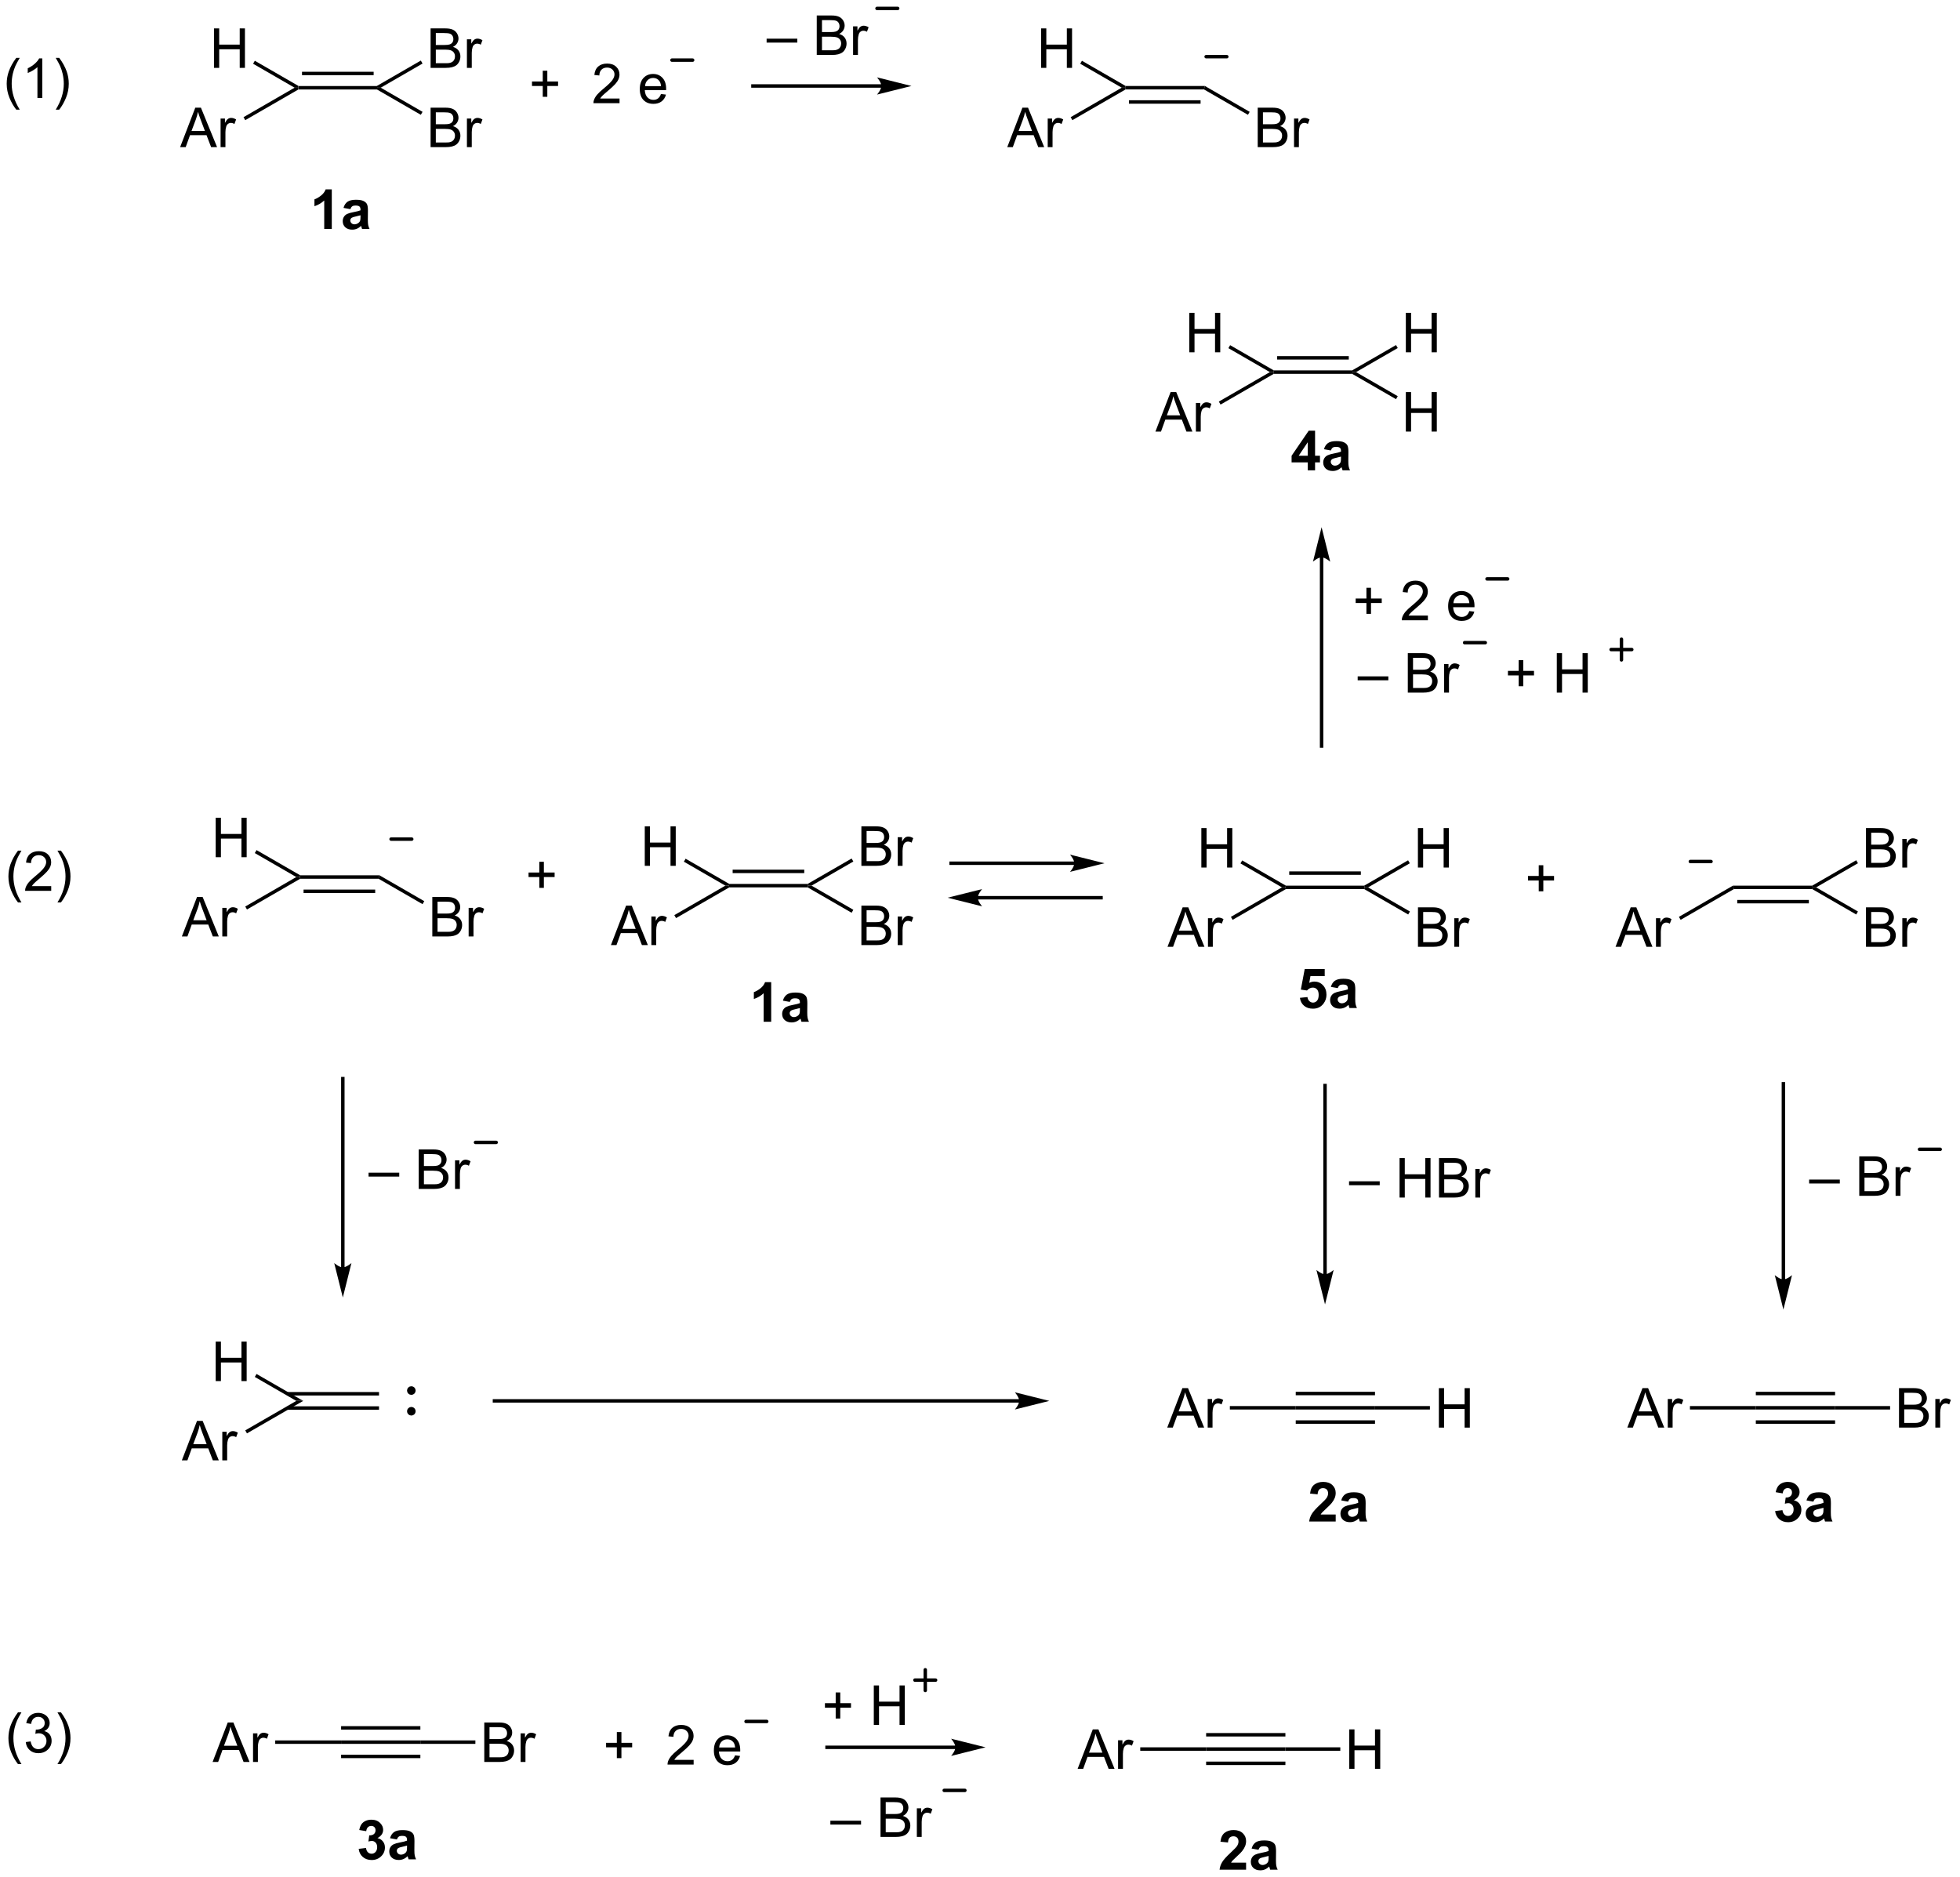 <?xml version="1.0" encoding="UTF-8"?>
<!DOCTYPE svg PUBLIC '-//W3C//DTD SVG 1.0//EN'
          'http://www.w3.org/TR/2001/REC-SVG-20010904/DTD/svg10.dtd'>
<svg stroke-dasharray="none" shape-rendering="auto" xmlns="http://www.w3.org/2000/svg" font-family="'Dialog'" text-rendering="auto" width="780" fill-opacity="1" color-interpolation="auto" color-rendering="auto" preserveAspectRatio="xMidYMid meet" font-size="12px" viewBox="0 0 780 747" fill="black" xmlns:xlink="http://www.w3.org/1999/xlink" stroke="black" image-rendering="auto" stroke-miterlimit="10" stroke-linecap="square" stroke-linejoin="miter" font-style="normal" stroke-width="1" height="747" stroke-dashoffset="0" font-weight="normal" stroke-opacity="1"
><!--Generated by the Batik Graphics2D SVG Generator--><defs id="genericDefs"
  /><g
  ><defs id="defs1"
    ><clipPath clipPathUnits="userSpaceOnUse" id="clipPath1"
      ><path d="M1.144 2.017 L293.274 2.017 L293.274 282.111 L1.144 282.111 L1.144 2.017 Z"
      /></clipPath
      ><clipPath clipPathUnits="userSpaceOnUse" id="clipPath2"
      ><path d="M-0.738 0.361 L-0.738 272.667 L283.269 272.667 L283.269 0.361 Z"
      /></clipPath
    ></defs
    ><g transform="scale(2.667,2.667) translate(-1.144,-2.017) matrix(1.029,0,0,1.029,1.903,1.646)"
    ><path d="M42.567 13.333 L42.5 13.083 L42.567 12.833 L53.933 12.833 L54 13.083 L53.933 13.333 ZM43.055 11.263 L53.445 11.263 L53.445 10.763 L43.055 10.763 Z" stroke="none" clip-path="url(#clipPath2)"
    /></g
    ><g transform="matrix(2.743,0,0,2.743,2.024,-0.991)"
    ><path d="M61.733 10.208 L61.733 4.482 L63.881 4.482 Q64.537 4.482 64.933 4.656 Q65.332 4.828 65.556 5.19 Q65.78 5.552 65.78 5.945 Q65.78 6.312 65.579 6.638 Q65.381 6.961 64.98 7.161 Q65.498 7.312 65.777 7.68 Q66.058 8.047 66.058 8.547 Q66.058 8.95 65.886 9.297 Q65.717 9.641 65.467 9.828 Q65.217 10.016 64.84 10.112 Q64.465 10.208 63.918 10.208 L61.733 10.208 ZM62.491 6.888 L63.73 6.888 Q64.233 6.888 64.451 6.82 Q64.741 6.734 64.886 6.536 Q65.035 6.336 65.035 6.036 Q65.035 5.75 64.897 5.534 Q64.761 5.318 64.506 5.237 Q64.254 5.156 63.636 5.156 L62.491 5.156 L62.491 6.888 ZM62.491 9.531 L63.918 9.531 Q64.285 9.531 64.433 9.505 Q64.694 9.458 64.868 9.349 Q65.045 9.239 65.157 9.031 Q65.272 8.82 65.272 8.547 Q65.272 8.226 65.108 7.992 Q64.944 7.755 64.652 7.659 Q64.363 7.562 63.816 7.562 L62.491 7.562 L62.491 9.531 ZM67.004 10.208 L67.004 6.06 L67.636 6.06 L67.636 6.688 Q67.879 6.247 68.082 6.107 Q68.287 5.966 68.535 5.966 Q68.889 5.966 69.256 6.193 L69.014 6.844 Q68.756 6.693 68.498 6.693 Q68.269 6.693 68.084 6.831 Q67.902 6.969 67.824 7.216 Q67.707 7.591 67.707 8.036 L67.707 10.208 L67.004 10.208 Z" stroke="none" clip-path="url(#clipPath2)"
    /></g
    ><g transform="matrix(2.743,0,0,2.743,2.024,-0.991)"
    ><path d="M54.5 13.083 L54 13.083 L53.933 12.833 L60.316 9.148 L60.566 9.581 Z" stroke="none" clip-path="url(#clipPath2)"
    /></g
    ><g transform="matrix(2.743,0,0,2.743,2.024,-0.991)"
    ><path d="M61.733 21.708 L61.733 15.982 L63.881 15.982 Q64.537 15.982 64.933 16.156 Q65.332 16.328 65.556 16.69 Q65.78 17.052 65.78 17.445 Q65.78 17.812 65.579 18.138 Q65.381 18.461 64.98 18.661 Q65.498 18.812 65.777 19.18 Q66.058 19.547 66.058 20.047 Q66.058 20.451 65.886 20.797 Q65.717 21.141 65.467 21.328 Q65.217 21.516 64.84 21.612 Q64.465 21.708 63.918 21.708 L61.733 21.708 ZM62.491 18.388 L63.73 18.388 Q64.233 18.388 64.451 18.32 Q64.741 18.234 64.886 18.036 Q65.035 17.836 65.035 17.536 Q65.035 17.25 64.897 17.034 Q64.761 16.818 64.506 16.737 Q64.254 16.656 63.636 16.656 L62.491 16.656 L62.491 18.388 ZM62.491 21.031 L63.918 21.031 Q64.285 21.031 64.433 21.005 Q64.694 20.958 64.868 20.849 Q65.045 20.739 65.157 20.531 Q65.272 20.32 65.272 20.047 Q65.272 19.727 65.108 19.492 Q64.944 19.255 64.652 19.159 Q64.363 19.062 63.816 19.062 L62.491 19.062 L62.491 21.031 ZM67.004 21.708 L67.004 17.56 L67.636 17.56 L67.636 18.188 Q67.879 17.747 68.082 17.607 Q68.287 17.466 68.535 17.466 Q68.889 17.466 69.256 17.693 L69.014 18.344 Q68.756 18.193 68.498 18.193 Q68.269 18.193 68.084 18.331 Q67.902 18.469 67.824 18.716 Q67.707 19.091 67.707 19.536 L67.707 21.708 L67.004 21.708 Z" stroke="none" clip-path="url(#clipPath2)"
    /></g
    ><g transform="matrix(2.743,0,0,2.743,2.024,-0.991)"
    ><path d="M53.933 13.333 L54 13.083 L54.5 13.083 L60.566 16.585 L60.316 17.018 Z" stroke="none" clip-path="url(#clipPath2)"
    /></g
    ><g transform="matrix(2.743,0,0,2.743,2.024,-0.991)"
    ><path d="M30.306 10.208 L30.306 4.482 L31.064 4.482 L31.064 6.833 L34.041 6.833 L34.041 4.482 L34.798 4.482 L34.798 10.208 L34.041 10.208 L34.041 7.508 L31.064 7.508 L31.064 10.208 L30.306 10.208 Z" stroke="none" clip-path="url(#clipPath2)"
    /></g
    ><g transform="matrix(2.743,0,0,2.743,2.024,-0.991)"
    ><path d="M42.567 12.833 L42.5 13.083 L42 13.083 L35.981 9.608 L36.231 9.175 Z" stroke="none" clip-path="url(#clipPath2)"
    /></g
    ><g transform="matrix(2.743,0,0,2.743,2.024,-0.991)"
    ><path d="M25.395 21.708 L27.595 15.982 L28.413 15.982 L30.757 21.708 L29.892 21.708 L29.226 19.974 L26.83 19.974 L26.202 21.708 L25.395 21.708 ZM27.049 19.357 L28.991 19.357 L28.392 17.771 Q28.119 17.047 27.986 16.583 Q27.877 17.133 27.679 17.677 L27.049 19.357 ZM31.265 21.708 L31.265 17.56 L31.898 17.56 L31.898 18.188 Q32.14 17.747 32.343 17.607 Q32.548 17.466 32.796 17.466 Q33.15 17.466 33.517 17.693 L33.275 18.344 Q33.017 18.193 32.76 18.193 Q32.53 18.193 32.345 18.331 Q32.163 18.469 32.085 18.716 Q31.968 19.091 31.968 19.536 L31.968 21.708 L31.265 21.708 Z" stroke="none" clip-path="url(#clipPath2)"
    /></g
    ><g transform="matrix(2.743,0,0,2.743,2.024,-0.991)"
    ><path d="M42 13.083 L42.5 13.083 L42.567 13.333 L34.843 17.793 L34.593 17.36 Z" stroke="none" clip-path="url(#clipPath2)"
    /></g
    ><g transform="matrix(2.743,0,0,2.743,2.024,-0.991)"
    ><path d="M127.125 12.583 L108.5 12.583 L108.25 12.583 L108.25 13.083 L108.5 13.083 L127.125 13.083 L127.375 13.083 L127.375 12.583 L127.125 12.583 ZM131.5 12.833 L126.5 11.583 C126.5 11.583 127.125 12.287 127.125 12.833 C127.125 13.38 126.5 14.083 126.5 14.083 Z" stroke="none" clip-path="url(#clipPath2)"
    /></g
    ><g transform="matrix(2.743,0,0,2.743,2.024,-0.991)"
    ><path d="M78.005 14.406 L78.005 12.836 L76.445 12.836 L76.445 12.18 L78.005 12.18 L78.005 10.622 L78.669 10.622 L78.669 12.18 L80.227 12.18 L80.227 12.836 L78.669 12.836 L78.669 14.406 L78.005 14.406 ZM89.146 14.656 L89.146 15.333 L85.359 15.333 Q85.352 15.078 85.443 14.844 Q85.586 14.458 85.904 14.083 Q86.224 13.708 86.826 13.216 Q87.758 12.45 88.086 12.003 Q88.414 11.555 88.414 11.156 Q88.414 10.739 88.115 10.453 Q87.818 10.164 87.336 10.164 Q86.828 10.164 86.523 10.469 Q86.219 10.773 86.216 11.312 L85.492 11.239 Q85.568 10.43 86.052 10.008 Q86.537 9.583 87.352 9.583 Q88.177 9.583 88.656 10.042 Q89.138 10.497 89.138 11.172 Q89.138 11.516 88.997 11.849 Q88.857 12.18 88.529 12.547 Q88.203 12.914 87.445 13.555 Q86.812 14.086 86.633 14.276 Q86.453 14.466 86.336 14.656 L89.146 14.656 ZM95.156 13.997 L95.883 14.086 Q95.711 14.724 95.245 15.075 Q94.781 15.427 94.06 15.427 Q93.148 15.427 92.615 14.867 Q92.083 14.305 92.083 13.294 Q92.083 12.247 92.622 11.669 Q93.162 11.091 94.021 11.091 Q94.852 11.091 95.378 11.659 Q95.906 12.224 95.906 13.25 Q95.906 13.312 95.904 13.438 L92.81 13.438 Q92.849 14.122 93.195 14.487 Q93.544 14.849 94.062 14.849 Q94.451 14.849 94.724 14.646 Q94.997 14.443 95.156 13.997 ZM92.849 12.859 L95.164 12.859 Q95.117 12.336 94.898 12.075 Q94.562 11.669 94.029 11.669 Q93.544 11.669 93.213 11.995 Q92.883 12.318 92.849 12.859 Z" stroke="none" clip-path="url(#clipPath2)"
    /></g
    ><g stroke-width="0.5" transform="matrix(2.743,0,0,2.743,2.024,-0.991)" stroke-linejoin="round" stroke-linecap="round"
    ><path fill="none" d="M96.751 9.083 L99.751 9.083" clip-path="url(#clipPath2)"
    /></g
    ><g transform="matrix(2.743,0,0,2.743,2.024,-0.991)"
    ><path d="M105.067 129.095 L105 128.845 L105.067 128.595 L116.433 128.595 L116.5 128.845 L116.433 129.095 ZM105.555 127.025 L115.945 127.025 L115.945 126.525 L105.555 126.525 Z" stroke="none" clip-path="url(#clipPath2)"
    /></g
    ><g transform="matrix(2.743,0,0,2.743,2.024,-0.991)"
    ><path d="M124.233 125.97 L124.233 120.243 L126.381 120.243 Q127.037 120.243 127.433 120.418 Q127.832 120.59 128.056 120.952 Q128.28 121.314 128.28 121.707 Q128.28 122.074 128.079 122.4 Q127.881 122.722 127.48 122.923 Q127.998 123.074 128.277 123.441 Q128.558 123.808 128.558 124.308 Q128.558 124.712 128.386 125.058 Q128.217 125.402 127.967 125.59 Q127.717 125.777 127.34 125.874 Q126.965 125.97 126.418 125.97 L124.233 125.97 ZM124.99 122.65 L126.23 122.65 Q126.733 122.65 126.951 122.582 Q127.24 122.496 127.386 122.298 Q127.535 122.097 127.535 121.798 Q127.535 121.511 127.397 121.295 Q127.261 121.079 127.006 120.999 Q126.754 120.918 126.136 120.918 L124.99 120.918 L124.99 122.65 ZM124.99 125.293 L126.418 125.293 Q126.785 125.293 126.933 125.267 Q127.194 125.22 127.368 125.11 Q127.545 125.001 127.657 124.793 Q127.772 124.582 127.772 124.308 Q127.772 123.988 127.608 123.754 Q127.444 123.517 127.152 123.42 Q126.863 123.324 126.316 123.324 L124.99 123.324 L124.99 125.293 ZM129.504 125.97 L129.504 121.821 L130.136 121.821 L130.136 122.449 Q130.379 122.009 130.582 121.868 Q130.787 121.728 131.035 121.728 Q131.389 121.728 131.756 121.954 L131.514 122.605 Q131.256 122.454 130.998 122.454 Q130.769 122.454 130.584 122.592 Q130.402 122.73 130.324 122.978 Q130.207 123.353 130.207 123.798 L130.207 125.97 L129.504 125.97 Z" stroke="none" clip-path="url(#clipPath2)"
    /></g
    ><g transform="matrix(2.743,0,0,2.743,2.024,-0.991)"
    ><path d="M117 128.845 L116.5 128.845 L116.433 128.595 L122.816 124.91 L123.066 125.343 Z" stroke="none" clip-path="url(#clipPath2)"
    /></g
    ><g transform="matrix(2.743,0,0,2.743,2.024,-0.991)"
    ><path d="M124.233 137.47 L124.233 131.743 L126.381 131.743 Q127.037 131.743 127.433 131.918 Q127.832 132.09 128.056 132.452 Q128.28 132.814 128.28 133.207 Q128.28 133.574 128.079 133.899 Q127.881 134.222 127.48 134.423 Q127.998 134.574 128.277 134.941 Q128.558 135.308 128.558 135.808 Q128.558 136.212 128.386 136.558 Q128.217 136.902 127.967 137.09 Q127.717 137.277 127.34 137.373 Q126.965 137.47 126.418 137.47 L124.233 137.47 ZM124.99 134.149 L126.23 134.149 Q126.733 134.149 126.951 134.082 Q127.24 133.996 127.386 133.798 Q127.535 133.597 127.535 133.298 Q127.535 133.012 127.397 132.795 Q127.261 132.579 127.006 132.498 Q126.754 132.418 126.136 132.418 L124.99 132.418 L124.99 134.149 ZM124.99 136.793 L126.418 136.793 Q126.785 136.793 126.933 136.767 Q127.194 136.72 127.368 136.61 Q127.545 136.501 127.657 136.293 Q127.772 136.082 127.772 135.808 Q127.772 135.488 127.608 135.254 Q127.444 135.017 127.152 134.92 Q126.863 134.824 126.316 134.824 L124.99 134.824 L124.99 136.793 ZM129.504 137.47 L129.504 133.321 L130.136 133.321 L130.136 133.949 Q130.379 133.509 130.582 133.368 Q130.787 133.228 131.035 133.228 Q131.389 133.228 131.756 133.454 L131.514 134.105 Q131.256 133.954 130.998 133.954 Q130.769 133.954 130.584 134.092 Q130.402 134.23 130.324 134.478 Q130.207 134.853 130.207 135.298 L130.207 137.47 L129.504 137.47 Z" stroke="none" clip-path="url(#clipPath2)"
    /></g
    ><g transform="matrix(2.743,0,0,2.743,2.024,-0.991)"
    ><path d="M116.433 129.095 L116.5 128.845 L117 128.845 L123.066 132.347 L122.816 132.78 Z" stroke="none" clip-path="url(#clipPath2)"
    /></g
    ><g transform="matrix(2.743,0,0,2.743,2.024,-0.991)"
    ><path d="M92.806 125.97 L92.806 120.243 L93.564 120.243 L93.564 122.595 L96.541 122.595 L96.541 120.243 L97.299 120.243 L97.299 125.97 L96.541 125.97 L96.541 123.269 L93.564 123.269 L93.564 125.97 L92.806 125.97 Z" stroke="none" clip-path="url(#clipPath2)"
    /></g
    ><g transform="matrix(2.743,0,0,2.743,2.024,-0.991)"
    ><path d="M105.067 128.595 L105 128.845 L104.5 128.845 L98.481 125.37 L98.731 124.937 Z" stroke="none" clip-path="url(#clipPath2)"
    /></g
    ><g transform="matrix(2.743,0,0,2.743,2.024,-0.991)"
    ><path d="M87.895 137.47 L90.095 131.743 L90.913 131.743 L93.257 137.47 L92.392 137.47 L91.726 135.735 L89.33 135.735 L88.702 137.47 L87.895 137.47 ZM89.549 135.118 L91.491 135.118 L90.892 133.532 Q90.619 132.808 90.486 132.345 Q90.377 132.894 90.179 133.439 L89.549 135.118 ZM93.765 137.47 L93.765 133.321 L94.397 133.321 L94.397 133.949 Q94.64 133.509 94.843 133.368 Q95.049 133.228 95.296 133.228 Q95.65 133.228 96.017 133.454 L95.775 134.105 Q95.517 133.954 95.26 133.954 Q95.03 133.954 94.845 134.092 Q94.663 134.23 94.585 134.478 Q94.468 134.853 94.468 135.298 L94.468 137.47 L93.765 137.47 Z" stroke="none" clip-path="url(#clipPath2)"
    /></g
    ><g transform="matrix(2.743,0,0,2.743,2.024,-0.991)"
    ><path d="M104.5 128.845 L105 128.845 L105.067 129.095 L97.343 133.555 L97.093 133.122 Z" stroke="none" clip-path="url(#clipPath2)"
    /></g
    ><g transform="matrix(2.743,0,0,2.743,2.024,-0.991)"
    ><path d="M185.817 129.345 L185.75 129.095 L185.817 128.845 L197.183 128.845 L197.25 129.095 L197.183 129.345 ZM186.305 127.275 L196.695 127.275 L196.695 126.775 L186.305 126.775 Z" stroke="none" clip-path="url(#clipPath2)"
    /></g
    ><g transform="matrix(2.743,0,0,2.743,2.024,-0.991)"
    ><path d="M204.975 126.22 L204.975 120.493 L205.733 120.493 L205.733 122.845 L208.709 122.845 L208.709 120.493 L209.467 120.493 L209.467 126.22 L208.709 126.22 L208.709 123.519 L205.733 123.519 L205.733 126.22 L204.975 126.22 Z" stroke="none" clip-path="url(#clipPath2)"
    /></g
    ><g transform="matrix(2.743,0,0,2.743,2.024,-0.991)"
    ><path d="M197.75 129.095 L197.25 129.095 L197.183 128.845 L203.55 125.169 L203.8 125.602 Z" stroke="none" clip-path="url(#clipPath2)"
    /></g
    ><g transform="matrix(2.743,0,0,2.743,2.024,-0.991)"
    ><path d="M204.983 137.72 L204.983 131.993 L207.131 131.993 Q207.787 131.993 208.183 132.168 Q208.582 132.34 208.806 132.702 Q209.03 133.064 209.03 133.457 Q209.03 133.824 208.829 134.149 Q208.631 134.472 208.23 134.673 Q208.748 134.824 209.027 135.191 Q209.308 135.558 209.308 136.058 Q209.308 136.462 209.136 136.808 Q208.967 137.152 208.717 137.34 Q208.467 137.527 208.089 137.623 Q207.714 137.72 207.168 137.72 L204.983 137.72 ZM205.741 134.399 L206.98 134.399 Q207.483 134.399 207.702 134.332 Q207.991 134.246 208.136 134.048 Q208.285 133.847 208.285 133.548 Q208.285 133.262 208.147 133.045 Q208.011 132.829 207.756 132.748 Q207.504 132.668 206.886 132.668 L205.741 132.668 L205.741 134.399 ZM205.741 137.043 L207.168 137.043 Q207.535 137.043 207.683 137.017 Q207.944 136.97 208.118 136.86 Q208.295 136.751 208.407 136.543 Q208.522 136.332 208.522 136.058 Q208.522 135.738 208.358 135.504 Q208.194 135.267 207.902 135.17 Q207.613 135.074 207.066 135.074 L205.741 135.074 L205.741 137.043 ZM210.254 137.72 L210.254 133.571 L210.886 133.571 L210.886 134.199 Q211.129 133.759 211.332 133.618 Q211.537 133.478 211.785 133.478 Q212.139 133.478 212.506 133.704 L212.264 134.355 Q212.006 134.204 211.748 134.204 Q211.519 134.204 211.334 134.342 Q211.152 134.48 211.074 134.728 Q210.957 135.103 210.957 135.548 L210.957 137.72 L210.254 137.72 Z" stroke="none" clip-path="url(#clipPath2)"
    /></g
    ><g transform="matrix(2.743,0,0,2.743,2.024,-0.991)"
    ><path d="M197.183 129.345 L197.25 129.095 L197.75 129.095 L203.816 132.597 L203.566 133.03 Z" stroke="none" clip-path="url(#clipPath2)"
    /></g
    ><g transform="matrix(2.743,0,0,2.743,2.024,-0.991)"
    ><path d="M173.556 126.22 L173.556 120.493 L174.314 120.493 L174.314 122.845 L177.291 122.845 L177.291 120.493 L178.048 120.493 L178.048 126.22 L177.291 126.22 L177.291 123.519 L174.314 123.519 L174.314 126.22 L173.556 126.22 Z" stroke="none" clip-path="url(#clipPath2)"
    /></g
    ><g transform="matrix(2.743,0,0,2.743,2.024,-0.991)"
    ><path d="M185.817 128.845 L185.75 129.095 L185.25 129.095 L179.231 125.62 L179.481 125.187 Z" stroke="none" clip-path="url(#clipPath2)"
    /></g
    ><g transform="matrix(2.743,0,0,2.743,2.024,-0.991)"
    ><path d="M168.645 137.72 L170.845 131.993 L171.663 131.993 L174.007 137.72 L173.142 137.72 L172.476 135.985 L170.08 135.985 L169.452 137.72 L168.645 137.72 ZM170.298 135.368 L172.241 135.368 L171.642 133.782 Q171.369 133.058 171.236 132.595 Q171.127 133.144 170.929 133.689 L170.298 135.368 ZM174.515 137.72 L174.515 133.571 L175.148 133.571 L175.148 134.199 Q175.39 133.759 175.593 133.618 Q175.798 133.478 176.046 133.478 Q176.4 133.478 176.767 133.704 L176.525 134.355 Q176.267 134.204 176.01 134.204 Q175.78 134.204 175.595 134.342 Q175.413 134.48 175.335 134.728 Q175.218 135.103 175.218 135.548 L175.218 137.72 L174.515 137.72 Z" stroke="none" clip-path="url(#clipPath2)"
    /></g
    ><g transform="matrix(2.743,0,0,2.743,2.024,-0.991)"
    ><path d="M185.25 129.095 L185.75 129.095 L185.817 129.345 L178.093 133.805 L177.843 133.372 Z" stroke="none" clip-path="url(#clipPath2)"
    /></g
    ><g transform="matrix(2.743,0,0,2.743,2.024,-0.991)"
    ><path d="M250.817 129.345 L250.683 128.845 L262.183 128.845 L262.25 129.095 L262.183 129.345 ZM251.305 131.415 L261.695 131.415 L261.695 130.915 L251.305 130.915 Z" stroke="none" clip-path="url(#clipPath2)"
    /></g
    ><g transform="matrix(2.743,0,0,2.743,2.024,-0.991)"
    ><path d="M269.983 126.22 L269.983 120.493 L272.131 120.493 Q272.787 120.493 273.183 120.668 Q273.582 120.84 273.806 121.202 Q274.03 121.564 274.03 121.957 Q274.03 122.324 273.829 122.65 Q273.631 122.972 273.23 123.173 Q273.748 123.324 274.027 123.691 Q274.308 124.058 274.308 124.558 Q274.308 124.962 274.136 125.308 Q273.967 125.652 273.717 125.84 Q273.467 126.027 273.089 126.124 Q272.714 126.22 272.168 126.22 L269.983 126.22 ZM270.74 122.9 L271.98 122.9 Q272.483 122.9 272.702 122.832 Q272.99 122.746 273.136 122.548 Q273.285 122.347 273.285 122.048 Q273.285 121.761 273.147 121.545 Q273.011 121.329 272.756 121.249 Q272.504 121.168 271.886 121.168 L270.74 121.168 L270.74 122.9 ZM270.74 125.543 L272.168 125.543 Q272.535 125.543 272.683 125.517 Q272.944 125.47 273.118 125.36 Q273.295 125.251 273.407 125.043 Q273.522 124.832 273.522 124.558 Q273.522 124.238 273.358 124.004 Q273.194 123.767 272.902 123.67 Q272.613 123.574 272.066 123.574 L270.74 123.574 L270.74 125.543 ZM275.254 126.22 L275.254 122.071 L275.886 122.071 L275.886 122.699 Q276.129 122.259 276.332 122.118 Q276.537 121.978 276.785 121.978 Q277.139 121.978 277.506 122.204 L277.264 122.855 Q277.006 122.704 276.748 122.704 Q276.519 122.704 276.334 122.842 Q276.152 122.98 276.074 123.228 Q275.957 123.603 275.957 124.048 L275.957 126.22 L275.254 126.22 Z" stroke="none" clip-path="url(#clipPath2)"
    /></g
    ><g transform="matrix(2.743,0,0,2.743,2.024,-0.991)"
    ><path d="M262.75 129.095 L262.25 129.095 L262.183 128.845 L268.566 125.16 L268.816 125.593 Z" stroke="none" clip-path="url(#clipPath2)"
    /></g
    ><g transform="matrix(2.743,0,0,2.743,2.024,-0.991)"
    ><path d="M269.983 137.72 L269.983 131.993 L272.131 131.993 Q272.787 131.993 273.183 132.168 Q273.582 132.34 273.806 132.702 Q274.03 133.064 274.03 133.457 Q274.03 133.824 273.829 134.149 Q273.631 134.472 273.23 134.673 Q273.748 134.824 274.027 135.191 Q274.308 135.558 274.308 136.058 Q274.308 136.462 274.136 136.808 Q273.967 137.152 273.717 137.34 Q273.467 137.527 273.089 137.623 Q272.714 137.72 272.168 137.72 L269.983 137.72 ZM270.74 134.399 L271.98 134.399 Q272.483 134.399 272.702 134.332 Q272.99 134.246 273.136 134.048 Q273.285 133.847 273.285 133.548 Q273.285 133.262 273.147 133.045 Q273.011 132.829 272.756 132.748 Q272.504 132.668 271.886 132.668 L270.74 132.668 L270.74 134.399 ZM270.74 137.043 L272.168 137.043 Q272.535 137.043 272.683 137.017 Q272.944 136.97 273.118 136.86 Q273.295 136.751 273.407 136.543 Q273.522 136.332 273.522 136.058 Q273.522 135.738 273.358 135.504 Q273.194 135.267 272.902 135.17 Q272.613 135.074 272.066 135.074 L270.74 135.074 L270.74 137.043 ZM275.254 137.72 L275.254 133.571 L275.886 133.571 L275.886 134.199 Q276.129 133.759 276.332 133.618 Q276.537 133.478 276.785 133.478 Q277.139 133.478 277.506 133.704 L277.264 134.355 Q277.006 134.204 276.748 134.204 Q276.519 134.204 276.334 134.342 Q276.152 134.48 276.074 134.728 Q275.957 135.103 275.957 135.548 L275.957 137.72 L275.254 137.72 Z" stroke="none" clip-path="url(#clipPath2)"
    /></g
    ><g transform="matrix(2.743,0,0,2.743,2.024,-0.991)"
    ><path d="M262.183 129.345 L262.25 129.095 L262.75 129.095 L268.816 132.597 L268.566 133.03 Z" stroke="none" clip-path="url(#clipPath2)"
    /></g
    ><g transform="matrix(2.743,0,0,2.743,2.024,-0.991)"
    ><path d="M233.645 137.72 L235.845 131.993 L236.663 131.993 L239.007 137.72 L238.142 137.72 L237.476 135.985 L235.08 135.985 L234.452 137.72 L233.645 137.72 ZM235.298 135.368 L237.241 135.368 L236.642 133.782 Q236.369 133.058 236.236 132.595 Q236.127 133.144 235.929 133.689 L235.298 135.368 ZM239.515 137.72 L239.515 133.571 L240.148 133.571 L240.148 134.199 Q240.39 133.759 240.593 133.618 Q240.798 133.478 241.046 133.478 Q241.4 133.478 241.767 133.704 L241.525 134.355 Q241.267 134.204 241.01 134.204 Q240.78 134.204 240.595 134.342 Q240.413 134.48 240.335 134.728 Q240.218 135.103 240.218 135.548 L240.218 137.72 L239.515 137.72 Z" stroke="none" clip-path="url(#clipPath2)"
    /></g
    ><g transform="matrix(2.743,0,0,2.743,2.024,-0.991)"
    ><path d="M250.683 128.845 L250.817 129.345 L243.093 133.805 L242.843 133.372 Z" stroke="none" clip-path="url(#clipPath2)"
    /></g
    ><g transform="matrix(2.743,0,0,2.743,2.024,-0.991)"
    ><path d="M77.505 129.168 L77.505 127.597 L75.945 127.597 L75.945 126.941 L77.505 126.941 L77.505 125.384 L78.169 125.384 L78.169 126.941 L79.727 126.941 L79.727 127.597 L78.169 127.597 L78.169 129.168 L77.505 129.168 Z" stroke="none" clip-path="url(#clipPath2)"
    /></g
    ><g transform="matrix(2.743,0,0,2.743,2.024,-0.991)"
    ><path d="M155.125 125.345 L137.25 125.345 L137 125.345 L137 125.845 L137.25 125.845 L155.125 125.845 L155.375 125.845 L155.375 125.345 L155.125 125.345 ZM159.5 125.595 L154.5 124.345 C154.5 124.345 155.125 125.048 155.125 125.595 C155.125 126.142 154.5 126.845 154.5 126.845 Z" stroke="none" clip-path="url(#clipPath2)"
    /></g
    ><g stroke-width="0.5" transform="matrix(2.743,0,0,2.743,2.024,-0.991)" stroke-linejoin="round" stroke-linecap="round"
    ><path fill="none" d="M244.5 125.345 L247.5 125.345" clip-path="url(#clipPath2)"
    /></g
    ><g transform="matrix(2.743,0,0,2.743,2.024,-0.991)"
    ><path d="M191.75 185.22 L191.75 157.845 L191.75 157.595 L191.25 157.595 L191.25 157.845 L191.25 185.22 L191.25 185.47 L191.75 185.47 L191.75 185.22 ZM191.5 189.595 L192.75 184.595 C192.75 184.595 192.047 185.22 191.5 185.22 C190.953 185.22 190.25 184.595 190.25 184.595 Z" stroke="none" clip-path="url(#clipPath2)"
    /></g
    ><g transform="matrix(2.743,0,0,2.743,2.024,-0.991)"
    ><path d="M258.25 185.97 L258.25 157.595 L258.25 157.345 L257.75 157.345 L257.75 157.595 L257.75 185.97 L257.75 186.22 L258.25 186.22 L258.25 185.97 ZM258 190.345 L259.25 185.345 C259.25 185.345 258.547 185.97 258 185.97 C257.453 185.97 256.75 185.345 256.75 185.345 Z" stroke="none" clip-path="url(#clipPath2)"
    /></g
    ><g transform="matrix(2.743,0,0,2.743,2.024,-0.991)"
    ><path d="M261.734 172.056 L261.734 171.488 L266.185 171.488 L266.185 172.056 L261.734 172.056 ZM269.008 173.845 L269.008 168.118 L271.156 168.118 Q271.812 168.118 272.208 168.293 Q272.607 168.465 272.831 168.827 Q273.055 169.189 273.055 169.582 Q273.055 169.949 272.854 170.274 Q272.656 170.597 272.255 170.798 Q272.773 170.949 273.052 171.316 Q273.333 171.683 273.333 172.183 Q273.333 172.587 273.161 172.933 Q272.992 173.277 272.742 173.465 Q272.492 173.652 272.115 173.748 Q271.74 173.845 271.193 173.845 L269.008 173.845 ZM269.766 170.524 L271.005 170.524 Q271.508 170.524 271.727 170.457 Q272.016 170.371 272.161 170.173 Q272.31 169.972 272.31 169.673 Q272.31 169.387 272.172 169.17 Q272.036 168.954 271.781 168.873 Q271.529 168.793 270.911 168.793 L269.766 168.793 L269.766 170.524 ZM269.766 173.168 L271.193 173.168 Q271.56 173.168 271.708 173.142 Q271.969 173.095 272.143 172.985 Q272.32 172.876 272.432 172.668 Q272.547 172.457 272.547 172.183 Q272.547 171.863 272.383 171.629 Q272.219 171.392 271.927 171.295 Q271.638 171.199 271.091 171.199 L269.766 171.199 L269.766 173.168 ZM274.279 173.845 L274.279 169.696 L274.911 169.696 L274.911 170.324 Q275.154 169.884 275.357 169.743 Q275.562 169.603 275.81 169.603 Q276.164 169.603 276.531 169.829 L276.289 170.48 Q276.031 170.329 275.773 170.329 Q275.544 170.329 275.359 170.467 Q275.177 170.605 275.099 170.853 Q274.982 171.228 274.982 171.673 L274.982 173.845 L274.279 173.845 Z" stroke="none" clip-path="url(#clipPath2)"
    /></g
    ><g stroke-width="0.5" transform="matrix(2.743,0,0,2.743,2.024,-0.991)" stroke-linejoin="round" stroke-linecap="round"
    ><path fill="none" d="M277.75 167.095 L280.75 167.095" clip-path="url(#clipPath2)"
    /></g
    ><g transform="matrix(2.743,0,0,2.743,2.024,-0.991)"
    ><path d="M194.984 172.306 L194.984 171.738 L199.435 171.738 L199.435 172.306 L194.984 172.306 ZM202.312 174.095 L202.312 168.368 L203.07 168.368 L203.07 170.72 L206.047 170.72 L206.047 168.368 L206.805 168.368 L206.805 174.095 L206.047 174.095 L206.047 171.394 L203.07 171.394 L203.07 174.095 L202.312 174.095 ZM208.035 174.095 L208.035 168.368 L210.184 168.368 Q210.84 168.368 211.236 168.543 Q211.634 168.715 211.858 169.077 Q212.082 169.439 212.082 169.832 Q212.082 170.199 211.881 170.524 Q211.684 170.847 211.282 171.048 Q211.801 171.199 212.079 171.566 Q212.361 171.933 212.361 172.433 Q212.361 172.837 212.189 173.183 Q212.019 173.527 211.769 173.715 Q211.519 173.902 211.142 173.998 Q210.767 174.095 210.22 174.095 L208.035 174.095 ZM208.793 170.774 L210.032 170.774 Q210.535 170.774 210.754 170.707 Q211.043 170.621 211.189 170.423 Q211.337 170.222 211.337 169.923 Q211.337 169.637 211.199 169.42 Q211.064 169.204 210.809 169.123 Q210.556 169.043 209.939 169.043 L208.793 169.043 L208.793 170.774 ZM208.793 173.418 L210.22 173.418 Q210.587 173.418 210.736 173.392 Q210.996 173.345 211.171 173.235 Q211.348 173.126 211.46 172.918 Q211.574 172.707 211.574 172.433 Q211.574 172.113 211.41 171.879 Q211.246 171.642 210.954 171.545 Q210.665 171.449 210.119 171.449 L208.793 171.449 L208.793 173.418 ZM213.306 174.095 L213.306 169.946 L213.939 169.946 L213.939 170.574 Q214.181 170.134 214.384 169.993 Q214.59 169.853 214.837 169.853 Q215.191 169.853 215.559 170.079 L215.316 170.73 Q215.059 170.579 214.801 170.579 Q214.572 170.579 214.387 170.717 Q214.204 170.855 214.126 171.103 Q214.009 171.478 214.009 171.923 L214.009 174.095 L213.306 174.095 Z" stroke="none" clip-path="url(#clipPath2)"
    /></g
    ><g transform="matrix(2.743,0,0,2.743,2.024,-0.991)"
    ><path d="M187.25 204.845 L187.25 204.345 L198.75 204.345 L198.75 204.845 ZM187.25 202.775 L198.75 202.775 L198.75 202.275 L187.25 202.275 ZM187.25 206.915 L198.75 206.915 L198.75 206.415 L187.25 206.415 Z" stroke="none" clip-path="url(#clipPath2)"
    /></g
    ><g transform="matrix(2.743,0,0,2.743,2.024,-0.991)"
    ><path d="M208.016 207.47 L208.016 201.743 L208.773 201.743 L208.773 204.095 L211.75 204.095 L211.75 201.743 L212.508 201.743 L212.508 207.47 L211.75 207.47 L211.75 204.769 L208.773 204.769 L208.773 207.47 L208.016 207.47 Z" stroke="none" clip-path="url(#clipPath2)"
    /></g
    ><g transform="matrix(2.743,0,0,2.743,2.024,-0.991)"
    ><path d="M198.75 204.845 L198.75 204.345 L206.716 204.345 L206.716 204.845 Z" stroke="none" clip-path="url(#clipPath2)"
    /></g
    ><g transform="matrix(2.743,0,0,2.743,2.024,-0.991)"
    ><path d="M168.604 207.47 L170.805 201.743 L171.622 201.743 L173.966 207.47 L173.102 207.47 L172.435 205.735 L170.039 205.735 L169.411 207.47 L168.604 207.47 ZM170.258 205.118 L172.201 205.118 L171.602 203.532 Q171.328 202.808 171.195 202.345 Q171.086 202.894 170.888 203.439 L170.258 205.118 ZM174.474 207.47 L174.474 203.321 L175.107 203.321 L175.107 203.949 Q175.349 203.509 175.552 203.368 Q175.758 203.228 176.005 203.228 Q176.359 203.228 176.727 203.454 L176.484 204.105 Q176.227 203.954 175.969 203.954 Q175.74 203.954 175.555 204.092 Q175.372 204.23 175.294 204.478 Q175.177 204.853 175.177 205.298 L175.177 207.47 L174.474 207.47 Z" stroke="none" clip-path="url(#clipPath2)"
    /></g
    ><g transform="matrix(2.743,0,0,2.743,2.024,-0.991)"
    ><path d="M187.25 204.345 L187.25 204.845 L177.691 204.845 L177.691 204.345 Z" stroke="none" clip-path="url(#clipPath2)"
    /></g
    ><g transform="matrix(2.743,0,0,2.743,2.024,-0.991)"
    ><path d="M254 204.845 L254 204.345 L265.5 204.345 L265.5 204.845 ZM254 202.775 L265.5 202.775 L265.5 202.275 L254 202.275 ZM254 206.915 L265.5 206.915 L265.5 206.415 L254 206.415 Z" stroke="none" clip-path="url(#clipPath2)"
    /></g
    ><g transform="matrix(2.743,0,0,2.743,2.024,-0.991)"
    ><path d="M274.773 207.47 L274.773 201.743 L276.922 201.743 Q277.578 201.743 277.974 201.918 Q278.372 202.09 278.596 202.452 Q278.82 202.814 278.82 203.207 Q278.82 203.574 278.62 203.899 Q278.422 204.222 278.021 204.423 Q278.539 204.574 278.818 204.941 Q279.099 205.308 279.099 205.808 Q279.099 206.212 278.927 206.558 Q278.758 206.902 278.508 207.09 Q278.258 207.277 277.88 207.373 Q277.505 207.47 276.958 207.47 L274.773 207.47 ZM275.531 204.149 L276.771 204.149 Q277.273 204.149 277.492 204.082 Q277.781 203.996 277.927 203.798 Q278.075 203.597 278.075 203.298 Q278.075 203.012 277.938 202.795 Q277.802 202.579 277.547 202.498 Q277.294 202.418 276.677 202.418 L275.531 202.418 L275.531 204.149 ZM275.531 206.793 L276.958 206.793 Q277.325 206.793 277.474 206.767 Q277.734 206.72 277.909 206.61 Q278.086 206.501 278.198 206.293 Q278.312 206.082 278.312 205.808 Q278.312 205.488 278.148 205.254 Q277.984 205.017 277.693 204.92 Q277.404 204.824 276.857 204.824 L275.531 204.824 L275.531 206.793 ZM280.044 207.47 L280.044 203.321 L280.677 203.321 L280.677 203.949 Q280.919 203.509 281.122 203.368 Q281.328 203.228 281.575 203.228 Q281.93 203.228 282.297 203.454 L282.055 204.105 Q281.797 203.954 281.539 203.954 Q281.31 203.954 281.125 204.092 Q280.943 204.23 280.865 204.478 Q280.747 204.853 280.747 205.298 L280.747 207.47 L280.044 207.47 Z" stroke="none" clip-path="url(#clipPath2)"
    /></g
    ><g transform="matrix(2.743,0,0,2.743,2.024,-0.991)"
    ><path d="M265.5 204.845 L265.5 204.345 L273.481 204.345 L273.481 204.845 Z" stroke="none" clip-path="url(#clipPath2)"
    /></g
    ><g transform="matrix(2.743,0,0,2.743,2.024,-0.991)"
    ><path d="M235.354 207.47 L237.555 201.743 L238.372 201.743 L240.716 207.47 L239.852 207.47 L239.185 205.735 L236.789 205.735 L236.161 207.47 L235.354 207.47 ZM237.008 205.118 L238.951 205.118 L238.352 203.532 Q238.078 202.808 237.945 202.345 Q237.836 202.894 237.638 203.439 L237.008 205.118 ZM241.224 207.47 L241.224 203.321 L241.857 203.321 L241.857 203.949 Q242.099 203.509 242.302 203.368 Q242.508 203.228 242.755 203.228 Q243.109 203.228 243.477 203.454 L243.234 204.105 Q242.977 203.954 242.719 203.954 Q242.49 203.954 242.305 204.092 Q242.122 204.23 242.044 204.478 Q241.927 204.853 241.927 205.298 L241.927 207.47 L241.224 207.47 Z" stroke="none" clip-path="url(#clipPath2)"
    /></g
    ><g transform="matrix(2.743,0,0,2.743,2.024,-0.991)"
    ><path d="M254 204.345 L254 204.845 L244.441 204.845 L244.441 204.345 Z" stroke="none" clip-path="url(#clipPath2)"
    /></g
    ><g transform="matrix(2.743,0,0,2.743,2.024,-0.991)"
    ><path d="M197.505 89.418 L197.505 87.847 L195.945 87.847 L195.945 87.191 L197.505 87.191 L197.505 85.634 L198.169 85.634 L198.169 87.191 L199.727 87.191 L199.727 87.847 L198.169 87.847 L198.169 89.418 L197.505 89.418 ZM206.423 89.668 L206.423 90.345 L202.637 90.345 Q202.629 90.09 202.72 89.855 Q202.863 89.47 203.181 89.095 Q203.501 88.72 204.103 88.228 Q205.035 87.462 205.363 87.014 Q205.691 86.566 205.691 86.168 Q205.691 85.751 205.392 85.465 Q205.095 85.175 204.613 85.175 Q204.106 85.175 203.801 85.48 Q203.496 85.785 203.494 86.324 L202.769 86.251 Q202.845 85.441 203.329 85.019 Q203.814 84.595 204.629 84.595 Q205.454 84.595 205.934 85.053 Q206.415 85.509 206.415 86.183 Q206.415 86.527 206.275 86.86 Q206.134 87.191 205.806 87.558 Q205.481 87.925 204.723 88.566 Q204.09 89.097 203.91 89.287 Q203.731 89.478 203.613 89.668 L206.423 89.668 ZM212.434 89.009 L213.16 89.097 Q212.988 89.735 212.522 90.087 Q212.059 90.439 211.337 90.439 Q210.426 90.439 209.892 89.879 Q209.361 89.316 209.361 88.306 Q209.361 87.259 209.9 86.681 Q210.439 86.103 211.298 86.103 Q212.129 86.103 212.655 86.67 Q213.184 87.235 213.184 88.261 Q213.184 88.324 213.181 88.449 L210.087 88.449 Q210.126 89.134 210.473 89.499 Q210.822 89.86 211.34 89.86 Q211.728 89.86 212.001 89.657 Q212.275 89.454 212.434 89.009 ZM210.126 87.871 L212.441 87.871 Q212.394 87.347 212.176 87.087 Q211.84 86.681 211.306 86.681 Q210.822 86.681 210.491 87.006 Q210.16 87.329 210.126 87.871 Z" stroke="none" clip-path="url(#clipPath2)"
    /></g
    ><g stroke-width="0.5" transform="matrix(2.743,0,0,2.743,2.024,-0.991)" stroke-linejoin="round" stroke-linecap="round"
    ><path fill="none" d="M215.001 84.345 L218.001 84.345" clip-path="url(#clipPath2)"
    /></g
    ><g transform="matrix(2.743,0,0,2.743,2.024,-0.991)"
    ><path d="M184.067 54.595 L184 54.345 L184.067 54.095 L195.433 54.095 L195.5 54.345 L195.433 54.595 ZM184.555 52.525 L194.945 52.525 L194.945 52.025 L184.555 52.025 Z" stroke="none" clip-path="url(#clipPath2)"
    /></g
    ><g transform="matrix(2.743,0,0,2.743,2.024,-0.991)"
    ><path d="M203.225 51.47 L203.225 45.743 L203.983 45.743 L203.983 48.095 L206.959 48.095 L206.959 45.743 L207.717 45.743 L207.717 51.47 L206.959 51.47 L206.959 48.769 L203.983 48.769 L203.983 51.47 L203.225 51.47 Z" stroke="none" clip-path="url(#clipPath2)"
    /></g
    ><g transform="matrix(2.743,0,0,2.743,2.024,-0.991)"
    ><path d="M196 54.345 L195.5 54.345 L195.433 54.095 L201.8 50.419 L202.05 50.852 Z" stroke="none" clip-path="url(#clipPath2)"
    /></g
    ><g transform="matrix(2.743,0,0,2.743,2.024,-0.991)"
    ><path d="M203.225 62.97 L203.225 57.243 L203.983 57.243 L203.983 59.595 L206.959 59.595 L206.959 57.243 L207.717 57.243 L207.717 62.97 L206.959 62.97 L206.959 60.269 L203.983 60.269 L203.983 62.97 L203.225 62.97 Z" stroke="none" clip-path="url(#clipPath2)"
    /></g
    ><g transform="matrix(2.743,0,0,2.743,2.024,-0.991)"
    ><path d="M195.433 54.595 L195.5 54.345 L196 54.345 L202.05 57.838 L201.8 58.271 Z" stroke="none" clip-path="url(#clipPath2)"
    /></g
    ><g transform="matrix(2.743,0,0,2.743,2.024,-0.991)"
    ><path d="M171.806 51.47 L171.806 45.743 L172.564 45.743 L172.564 48.095 L175.541 48.095 L175.541 45.743 L176.298 45.743 L176.298 51.47 L175.541 51.47 L175.541 48.769 L172.564 48.769 L172.564 51.47 L171.806 51.47 Z" stroke="none" clip-path="url(#clipPath2)"
    /></g
    ><g transform="matrix(2.743,0,0,2.743,2.024,-0.991)"
    ><path d="M184.067 54.095 L184 54.345 L183.5 54.345 L177.481 50.87 L177.731 50.437 Z" stroke="none" clip-path="url(#clipPath2)"
    /></g
    ><g transform="matrix(2.743,0,0,2.743,2.024,-0.991)"
    ><path d="M166.895 62.97 L169.095 57.243 L169.913 57.243 L172.257 62.97 L171.392 62.97 L170.726 61.235 L168.33 61.235 L167.702 62.97 L166.895 62.97 ZM168.548 60.618 L170.491 60.618 L169.892 59.032 Q169.619 58.308 169.486 57.845 Q169.377 58.394 169.179 58.938 L168.548 60.618 ZM172.765 62.97 L172.765 58.821 L173.398 58.821 L173.398 59.449 Q173.64 59.009 173.843 58.868 Q174.048 58.728 174.296 58.728 Q174.65 58.728 175.017 58.954 L174.775 59.605 Q174.517 59.454 174.26 59.454 Q174.03 59.454 173.845 59.592 Q173.663 59.73 173.585 59.978 Q173.468 60.353 173.468 60.798 L173.468 62.97 L172.765 62.97 Z" stroke="none" clip-path="url(#clipPath2)"
    /></g
    ><g transform="matrix(2.743,0,0,2.743,2.024,-0.991)"
    ><path d="M183.5 54.345 L184 54.345 L184.067 54.595 L176.343 59.055 L176.093 58.622 Z" stroke="none" clip-path="url(#clipPath2)"
    /></g
    ><g transform="matrix(2.743,0,0,2.743,2.024,-0.991)"
    ><path d="M196.236 99.056 L196.236 98.488 L200.686 98.488 L200.686 99.056 L196.236 99.056 ZM203.509 100.845 L203.509 95.118 L205.658 95.118 Q206.314 95.118 206.71 95.293 Q207.108 95.465 207.332 95.827 Q207.556 96.189 207.556 96.582 Q207.556 96.949 207.356 97.275 Q207.158 97.597 206.757 97.798 Q207.275 97.949 207.554 98.316 Q207.835 98.683 207.835 99.183 Q207.835 99.587 207.663 99.933 Q207.494 100.277 207.244 100.465 Q206.994 100.652 206.616 100.749 Q206.241 100.845 205.694 100.845 L203.509 100.845 ZM204.267 97.525 L205.507 97.525 Q206.009 97.525 206.228 97.457 Q206.517 97.371 206.663 97.173 Q206.811 96.972 206.811 96.673 Q206.811 96.386 206.673 96.17 Q206.538 95.954 206.283 95.874 Q206.03 95.793 205.413 95.793 L204.267 95.793 L204.267 97.525 ZM204.267 100.168 L205.694 100.168 Q206.061 100.168 206.21 100.142 Q206.47 100.095 206.645 99.985 Q206.822 99.876 206.934 99.668 Q207.048 99.457 207.048 99.183 Q207.048 98.863 206.884 98.629 Q206.72 98.392 206.429 98.295 Q206.139 98.199 205.593 98.199 L204.267 98.199 L204.267 100.168 ZM208.78 100.845 L208.78 96.696 L209.413 96.696 L209.413 97.324 Q209.655 96.884 209.858 96.743 Q210.064 96.603 210.311 96.603 Q210.666 96.603 211.033 96.829 L210.791 97.48 Q210.533 97.329 210.275 97.329 Q210.046 97.329 209.861 97.467 Q209.679 97.605 209.6 97.853 Q209.483 98.228 209.483 98.673 L209.483 100.845 L208.78 100.845 ZM219.596 99.918 L219.596 98.347 L218.037 98.347 L218.037 97.691 L219.596 97.691 L219.596 96.134 L220.261 96.134 L220.261 97.691 L221.818 97.691 L221.818 98.347 L220.261 98.347 L220.261 99.918 L219.596 99.918 ZM225.126 100.845 L225.126 95.118 L225.884 95.118 L225.884 97.47 L228.861 97.47 L228.861 95.118 L229.619 95.118 L229.619 100.845 L228.861 100.845 L228.861 98.144 L225.884 98.144 L225.884 100.845 L225.126 100.845 Z" stroke="none" clip-path="url(#clipPath2)"
    /></g
    ><g stroke-width="0.5" transform="matrix(2.743,0,0,2.743,2.024,-0.991)" stroke-linejoin="round" stroke-linecap="round"
    ><path fill="none" d="M211.751 93.595 L214.751 93.595" clip-path="url(#clipPath2)"
    /></g
    ><g transform="matrix(2.743,0,0,2.743,2.024,-0.991)"
    ><path d="M48.75 253.351 L48.75 252.851 L60.25 252.851 L60.25 253.351 ZM48.75 251.281 L60.25 251.281 L60.25 250.781 L48.75 250.781 ZM48.75 255.421 L60.25 255.421 L60.25 254.921 L48.75 254.921 Z" stroke="none" clip-path="url(#clipPath2)"
    /></g
    ><g transform="matrix(2.743,0,0,2.743,2.024,-0.991)"
    ><path d="M69.523 255.976 L69.523 250.249 L71.672 250.249 Q72.328 250.249 72.724 250.424 Q73.122 250.596 73.346 250.958 Q73.57 251.32 73.57 251.713 Q73.57 252.08 73.37 252.405 Q73.172 252.728 72.771 252.929 Q73.289 253.08 73.568 253.447 Q73.849 253.814 73.849 254.314 Q73.849 254.718 73.677 255.064 Q73.508 255.408 73.258 255.596 Q73.008 255.783 72.63 255.879 Q72.255 255.976 71.708 255.976 L69.523 255.976 ZM70.281 252.655 L71.521 252.655 Q72.023 252.655 72.242 252.588 Q72.531 252.502 72.677 252.304 Q72.826 252.103 72.826 251.804 Q72.826 251.518 72.688 251.301 Q72.552 251.085 72.297 251.004 Q72.044 250.924 71.427 250.924 L70.281 250.924 L70.281 252.655 ZM70.281 255.299 L71.708 255.299 Q72.076 255.299 72.224 255.273 Q72.484 255.226 72.659 255.116 Q72.836 255.007 72.948 254.799 Q73.062 254.588 73.062 254.314 Q73.062 253.994 72.898 253.76 Q72.734 253.523 72.443 253.426 Q72.154 253.33 71.607 253.33 L70.281 253.33 L70.281 255.299 ZM74.794 255.976 L74.794 251.827 L75.427 251.827 L75.427 252.455 Q75.669 252.015 75.872 251.874 Q76.078 251.734 76.326 251.734 Q76.68 251.734 77.047 251.96 L76.805 252.611 Q76.547 252.46 76.289 252.46 Q76.06 252.46 75.875 252.598 Q75.693 252.736 75.615 252.984 Q75.497 253.359 75.497 253.804 L75.497 255.976 L74.794 255.976 Z" stroke="none" clip-path="url(#clipPath2)"
    /></g
    ><g transform="matrix(2.743,0,0,2.743,2.024,-0.991)"
    ><path d="M60.25 253.351 L60.25 252.851 L68.231 252.851 L68.231 253.351 Z" stroke="none" clip-path="url(#clipPath2)"
    /></g
    ><g transform="matrix(2.743,0,0,2.743,2.024,-0.991)"
    ><path d="M30.104 255.976 L32.305 250.249 L33.122 250.249 L35.466 255.976 L34.602 255.976 L33.935 254.241 L31.539 254.241 L30.912 255.976 L30.104 255.976 ZM31.758 253.624 L33.7 253.624 L33.102 252.038 Q32.828 251.314 32.695 250.851 Q32.586 251.4 32.388 251.945 L31.758 253.624 ZM35.974 255.976 L35.974 251.827 L36.607 251.827 L36.607 252.455 Q36.849 252.015 37.052 251.874 Q37.258 251.734 37.505 251.734 Q37.859 251.734 38.227 251.96 L37.984 252.611 Q37.727 252.46 37.469 252.46 Q37.24 252.46 37.055 252.598 Q36.872 252.736 36.794 252.984 Q36.677 253.359 36.677 253.804 L36.677 255.976 L35.974 255.976 Z" stroke="none" clip-path="url(#clipPath2)"
    /></g
    ><g transform="matrix(2.743,0,0,2.743,2.024,-0.991)"
    ><path d="M48.75 252.851 L48.75 253.351 L39.191 253.351 L39.191 252.851 Z" stroke="none" clip-path="url(#clipPath2)"
    /></g
    ><g transform="matrix(2.743,0,0,2.743,2.024,-0.991)"
    ><path d="M137.875 253.601 L119.25 253.601 L119 253.601 L119 254.101 L119.25 254.101 L137.875 254.101 L138.125 254.101 L138.125 253.601 L137.875 253.601 ZM142.25 253.851 L137.25 252.601 C137.25 252.601 137.875 253.304 137.875 253.851 C137.875 254.398 137.25 255.101 137.25 255.101 Z" stroke="none" clip-path="url(#clipPath2)"
    /></g
    ><g transform="matrix(2.743,0,0,2.743,2.024,-0.991)"
    ><path d="M88.755 255.424 L88.755 253.853 L87.195 253.853 L87.195 253.197 L88.755 253.197 L88.755 251.64 L89.419 251.64 L89.419 253.197 L90.977 253.197 L90.977 253.853 L89.419 253.853 L89.419 255.424 L88.755 255.424 ZM99.896 255.674 L99.896 256.351 L96.109 256.351 Q96.102 256.096 96.193 255.861 Q96.336 255.476 96.654 255.101 Q96.974 254.726 97.576 254.234 Q98.508 253.468 98.836 253.02 Q99.164 252.572 99.164 252.174 Q99.164 251.757 98.865 251.471 Q98.568 251.181 98.086 251.181 Q97.578 251.181 97.273 251.486 Q96.969 251.791 96.966 252.33 L96.242 252.257 Q96.318 251.447 96.802 251.025 Q97.287 250.601 98.102 250.601 Q98.927 250.601 99.406 251.059 Q99.888 251.515 99.888 252.189 Q99.888 252.533 99.747 252.866 Q99.607 253.197 99.279 253.564 Q98.953 253.931 98.195 254.572 Q97.562 255.103 97.383 255.293 Q97.203 255.484 97.086 255.674 L99.896 255.674 ZM105.906 255.015 L106.633 255.103 Q106.461 255.741 105.995 256.093 Q105.531 256.445 104.81 256.445 Q103.898 256.445 103.365 255.885 Q102.833 255.322 102.833 254.312 Q102.833 253.265 103.372 252.687 Q103.912 252.109 104.771 252.109 Q105.602 252.109 106.128 252.676 Q106.656 253.241 106.656 254.268 Q106.656 254.33 106.654 254.455 L103.56 254.455 Q103.599 255.14 103.945 255.504 Q104.294 255.866 104.812 255.866 Q105.201 255.866 105.474 255.663 Q105.747 255.46 105.906 255.015 ZM103.599 253.877 L105.914 253.877 Q105.867 253.353 105.648 253.093 Q105.312 252.687 104.779 252.687 Q104.294 252.687 103.963 253.012 Q103.633 253.335 103.599 253.877 Z" stroke="none" clip-path="url(#clipPath2)"
    /></g
    ><g stroke-width="0.5" transform="matrix(2.743,0,0,2.743,2.024,-0.991)" stroke-linejoin="round" stroke-linecap="round"
    ><path fill="none" d="M107.501 250.101 L110.501 250.101" clip-path="url(#clipPath2)"
    /></g
    ><g transform="matrix(2.743,0,0,2.743,2.024,-0.991)"
    ><path d="M174.25 254.351 L174.25 253.851 L185.75 253.851 L185.75 254.351 ZM174.25 252.281 L185.75 252.281 L185.75 251.781 L174.25 251.781 ZM174.25 256.421 L185.75 256.421 L185.75 255.921 L174.25 255.921 Z" stroke="none" clip-path="url(#clipPath2)"
    /></g
    ><g transform="matrix(2.743,0,0,2.743,2.024,-0.991)"
    ><path d="M195.016 256.976 L195.016 251.249 L195.773 251.249 L195.773 253.601 L198.75 253.601 L198.75 251.249 L199.508 251.249 L199.508 256.976 L198.75 256.976 L198.75 254.275 L195.773 254.275 L195.773 256.976 L195.016 256.976 Z" stroke="none" clip-path="url(#clipPath2)"
    /></g
    ><g transform="matrix(2.743,0,0,2.743,2.024,-0.991)"
    ><path d="M185.75 254.351 L185.75 253.851 L193.716 253.851 L193.716 254.351 Z" stroke="none" clip-path="url(#clipPath2)"
    /></g
    ><g transform="matrix(2.743,0,0,2.743,2.024,-0.991)"
    ><path d="M155.604 256.976 L157.805 251.249 L158.622 251.249 L160.966 256.976 L160.102 256.976 L159.435 255.241 L157.039 255.241 L156.411 256.976 L155.604 256.976 ZM157.258 254.624 L159.201 254.624 L158.602 253.038 Q158.328 252.314 158.195 251.851 Q158.086 252.4 157.888 252.945 L157.258 254.624 ZM161.474 256.976 L161.474 252.827 L162.107 252.827 L162.107 253.455 Q162.349 253.015 162.552 252.874 Q162.758 252.734 163.005 252.734 Q163.359 252.734 163.727 252.96 L163.484 253.611 Q163.227 253.46 162.969 253.46 Q162.74 253.46 162.555 253.598 Q162.372 253.736 162.294 253.984 Q162.177 254.359 162.177 254.804 L162.177 256.976 L161.474 256.976 Z" stroke="none" clip-path="url(#clipPath2)"
    /></g
    ><g transform="matrix(2.743,0,0,2.743,2.024,-0.991)"
    ><path d="M174.25 253.851 L174.25 254.351 L164.691 254.351 L164.691 253.851 Z" stroke="none" clip-path="url(#clipPath2)"
    /></g
    ><g transform="matrix(2.743,0,0,2.743,2.024,-0.991)"
    ><path d="M1.622 16.268 Q1.039 15.534 0.635 14.549 Q0.234 13.562 0.234 12.508 Q0.234 11.578 0.536 10.726 Q0.888 9.739 1.622 8.758 L2.125 8.758 Q1.654 9.57 1.5 9.919 Q1.263 10.458 1.125 11.044 Q0.958 11.773 0.958 12.513 Q0.958 14.391 2.125 16.268 L1.622 16.268 ZM5.396 14.583 L4.693 14.583 L4.693 10.101 Q4.438 10.344 4.026 10.586 Q3.615 10.828 3.287 10.95 L3.287 10.271 Q3.875 9.992 4.315 9.599 Q4.758 9.203 4.943 8.833 L5.396 8.833 L5.396 14.583 ZM7.853 16.268 L7.348 16.268 Q8.517 14.391 8.517 12.513 Q8.517 11.779 8.348 11.055 Q8.215 10.469 7.978 9.93 Q7.824 9.578 7.348 8.758 L7.853 8.758 Q8.587 9.739 8.939 10.726 Q9.238 11.578 9.238 12.508 Q9.238 13.562 8.835 14.549 Q8.431 15.534 7.853 16.268 Z" stroke="none" clip-path="url(#clipPath2)"
    /></g
    ><g transform="matrix(2.743,0,0,2.743,2.024,-0.991)"
    ><path d="M1.872 131.28 Q1.289 130.545 0.885 129.561 Q0.484 128.574 0.484 127.519 Q0.484 126.59 0.786 125.738 Q1.138 124.751 1.872 123.769 L2.375 123.769 Q1.904 124.582 1.75 124.931 Q1.513 125.47 1.375 126.056 Q1.208 126.785 1.208 127.525 Q1.208 129.402 2.375 131.28 L1.872 131.28 ZM6.693 128.918 L6.693 129.595 L2.906 129.595 Q2.898 129.34 2.99 129.105 Q3.133 128.72 3.45 128.345 Q3.771 127.97 4.372 127.478 Q5.305 126.712 5.633 126.264 Q5.961 125.816 5.961 125.418 Q5.961 125.001 5.662 124.715 Q5.365 124.425 4.883 124.425 Q4.375 124.425 4.07 124.73 Q3.766 125.035 3.763 125.574 L3.039 125.501 Q3.115 124.691 3.599 124.269 Q4.083 123.845 4.898 123.845 Q5.724 123.845 6.203 124.303 Q6.685 124.759 6.685 125.433 Q6.685 125.777 6.544 126.11 Q6.404 126.441 6.075 126.808 Q5.75 127.175 4.992 127.816 Q4.359 128.347 4.18 128.537 Q4 128.728 3.883 128.918 L6.693 128.918 ZM8.103 131.28 L7.598 131.28 Q8.767 129.402 8.767 127.525 Q8.767 126.79 8.598 126.066 Q8.465 125.48 8.228 124.941 Q8.074 124.59 7.598 123.769 L8.103 123.769 Q8.837 124.751 9.189 125.738 Q9.488 126.59 9.488 127.519 Q9.488 128.574 9.085 129.561 Q8.681 130.545 8.103 131.28 Z" stroke="none" clip-path="url(#clipPath2)"
    /></g
    ><g transform="matrix(2.743,0,0,2.743,2.024,-0.991)"
    ><path d="M1.872 256.286 Q1.289 255.551 0.885 254.567 Q0.484 253.58 0.484 252.525 Q0.484 251.596 0.786 250.744 Q1.138 249.757 1.872 248.775 L2.375 248.775 Q1.904 249.588 1.75 249.937 Q1.513 250.476 1.375 251.062 Q1.208 251.791 1.208 252.53 Q1.208 254.408 2.375 256.286 L1.872 256.286 ZM3 253.088 L3.703 252.994 Q3.825 253.593 4.115 253.856 Q4.406 254.119 4.825 254.119 Q5.32 254.119 5.662 253.775 Q6.005 253.431 6.005 252.924 Q6.005 252.439 5.688 252.127 Q5.372 251.812 4.883 251.812 Q4.685 251.812 4.388 251.89 L4.466 251.273 Q4.537 251.28 4.578 251.28 Q5.029 251.28 5.388 251.046 Q5.747 250.812 5.747 250.322 Q5.747 249.937 5.484 249.684 Q5.224 249.429 4.81 249.429 Q4.398 249.429 4.125 249.687 Q3.852 249.945 3.773 250.46 L3.07 250.335 Q3.2 249.627 3.656 249.239 Q4.115 248.851 4.794 248.851 Q5.263 248.851 5.656 249.051 Q6.052 249.252 6.26 249.601 Q6.469 249.947 6.469 250.338 Q6.469 250.71 6.268 251.015 Q6.07 251.32 5.68 251.499 Q6.188 251.616 6.469 251.986 Q6.75 252.353 6.75 252.908 Q6.75 253.658 6.203 254.181 Q5.656 254.702 4.82 254.702 Q4.068 254.702 3.568 254.254 Q3.07 253.804 3 253.088 ZM8.103 256.286 L7.598 256.286 Q8.767 254.408 8.767 252.53 Q8.767 251.796 8.598 251.072 Q8.465 250.486 8.228 249.947 Q8.074 249.596 7.598 248.775 L8.103 248.775 Q8.837 249.757 9.189 250.744 Q9.488 251.596 9.488 252.525 Q9.488 253.58 9.085 254.567 Q8.681 255.551 8.103 256.286 Z" stroke="none" clip-path="url(#clipPath2)"
    /></g
    ><g transform="matrix(2.743,0,0,2.743,2.024,-0.991)"
    ><path d="M42.817 127.845 L42.75 127.595 L42.817 127.345 L54.317 127.345 L54.183 127.845 ZM43.305 129.915 L53.695 129.915 L53.695 129.415 L43.305 129.415 Z" stroke="none" clip-path="url(#clipPath2)"
    /></g
    ><g transform="matrix(2.743,0,0,2.743,2.024,-0.991)"
    ><path d="M61.983 136.22 L61.983 130.493 L64.131 130.493 Q64.787 130.493 65.183 130.668 Q65.582 130.84 65.806 131.202 Q66.03 131.564 66.03 131.957 Q66.03 132.324 65.829 132.649 Q65.631 132.972 65.23 133.173 Q65.748 133.324 66.027 133.691 Q66.308 134.058 66.308 134.558 Q66.308 134.962 66.136 135.308 Q65.967 135.652 65.717 135.84 Q65.467 136.027 65.09 136.123 Q64.715 136.22 64.168 136.22 L61.983 136.22 ZM62.741 132.899 L63.98 132.899 Q64.483 132.899 64.701 132.832 Q64.991 132.746 65.136 132.548 Q65.285 132.347 65.285 132.048 Q65.285 131.762 65.147 131.545 Q65.011 131.329 64.756 131.248 Q64.504 131.168 63.886 131.168 L62.741 131.168 L62.741 132.899 ZM62.741 135.543 L64.168 135.543 Q64.535 135.543 64.683 135.517 Q64.944 135.47 65.118 135.36 Q65.295 135.251 65.407 135.043 Q65.522 134.832 65.522 134.558 Q65.522 134.238 65.358 134.004 Q65.194 133.767 64.902 133.67 Q64.613 133.574 64.066 133.574 L62.741 133.574 L62.741 135.543 ZM67.254 136.22 L67.254 132.071 L67.886 132.071 L67.886 132.699 Q68.129 132.259 68.332 132.118 Q68.537 131.978 68.785 131.978 Q69.139 131.978 69.506 132.204 L69.264 132.855 Q69.006 132.704 68.748 132.704 Q68.519 132.704 68.334 132.842 Q68.152 132.98 68.074 133.228 Q67.957 133.603 67.957 134.048 L67.957 136.22 L67.254 136.22 Z" stroke="none" clip-path="url(#clipPath2)"
    /></g
    ><g transform="matrix(2.743,0,0,2.743,2.024,-0.991)"
    ><path d="M54.183 127.845 L54.317 127.345 L60.816 131.097 L60.566 131.53 Z" stroke="none" clip-path="url(#clipPath2)"
    /></g
    ><g transform="matrix(2.743,0,0,2.743,2.024,-0.991)"
    ><path d="M30.556 124.72 L30.556 118.993 L31.314 118.993 L31.314 121.345 L34.291 121.345 L34.291 118.993 L35.048 118.993 L35.048 124.72 L34.291 124.72 L34.291 122.019 L31.314 122.019 L31.314 124.72 L30.556 124.72 Z" stroke="none" clip-path="url(#clipPath2)"
    /></g
    ><g transform="matrix(2.743,0,0,2.743,2.024,-0.991)"
    ><path d="M42.817 127.345 L42.75 127.595 L42.25 127.595 L36.231 124.12 L36.481 123.687 Z" stroke="none" clip-path="url(#clipPath2)"
    /></g
    ><g transform="matrix(2.743,0,0,2.743,2.024,-0.991)"
    ><path d="M25.645 136.22 L27.845 130.493 L28.663 130.493 L31.007 136.22 L30.142 136.22 L29.476 134.485 L27.08 134.485 L26.452 136.22 L25.645 136.22 ZM27.299 133.868 L29.241 133.868 L28.642 132.282 Q28.369 131.558 28.236 131.095 Q28.127 131.644 27.929 132.189 L27.299 133.868 ZM31.515 136.22 L31.515 132.071 L32.148 132.071 L32.148 132.699 Q32.39 132.259 32.593 132.118 Q32.798 131.978 33.046 131.978 Q33.4 131.978 33.767 132.204 L33.525 132.855 Q33.267 132.704 33.01 132.704 Q32.78 132.704 32.595 132.842 Q32.413 132.98 32.335 133.228 Q32.218 133.603 32.218 134.048 L32.218 136.22 L31.515 136.22 Z" stroke="none" clip-path="url(#clipPath2)"
    /></g
    ><g transform="matrix(2.743,0,0,2.743,2.024,-0.991)"
    ><path d="M42.25 127.595 L42.75 127.595 L42.817 127.845 L35.093 132.305 L34.843 131.872 Z" stroke="none" clip-path="url(#clipPath2)"
    /></g
    ><g transform="matrix(2.743,0,0,2.743,2.024,-0.991)"
    ><path d="M162.567 13.333 L162.5 13.083 L162.567 12.833 L174.067 12.833 L173.933 13.333 ZM163.055 15.403 L173.445 15.403 L173.445 14.903 L163.055 14.903 Z" stroke="none" clip-path="url(#clipPath2)"
    /></g
    ><g transform="matrix(2.743,0,0,2.743,2.024,-0.991)"
    ><path d="M181.733 21.708 L181.733 15.982 L183.881 15.982 Q184.537 15.982 184.933 16.156 Q185.332 16.328 185.556 16.69 Q185.78 17.052 185.78 17.445 Q185.78 17.812 185.579 18.138 Q185.381 18.461 184.98 18.661 Q185.498 18.812 185.777 19.18 Q186.058 19.547 186.058 20.047 Q186.058 20.451 185.886 20.797 Q185.717 21.141 185.467 21.328 Q185.217 21.516 184.839 21.612 Q184.464 21.708 183.918 21.708 L181.733 21.708 ZM182.491 18.388 L183.73 18.388 Q184.233 18.388 184.452 18.32 Q184.741 18.234 184.886 18.036 Q185.035 17.836 185.035 17.536 Q185.035 17.25 184.897 17.034 Q184.761 16.818 184.506 16.737 Q184.254 16.656 183.636 16.656 L182.491 16.656 L182.491 18.388 ZM182.491 21.031 L183.918 21.031 Q184.285 21.031 184.433 21.005 Q184.694 20.958 184.868 20.849 Q185.045 20.739 185.157 20.531 Q185.272 20.32 185.272 20.047 Q185.272 19.727 185.108 19.492 Q184.944 19.255 184.652 19.159 Q184.363 19.062 183.816 19.062 L182.491 19.062 L182.491 21.031 ZM187.004 21.708 L187.004 17.56 L187.636 17.56 L187.636 18.188 Q187.879 17.747 188.082 17.607 Q188.287 17.466 188.535 17.466 Q188.889 17.466 189.256 17.693 L189.014 18.344 Q188.756 18.193 188.498 18.193 Q188.269 18.193 188.084 18.331 Q187.902 18.469 187.824 18.716 Q187.707 19.091 187.707 19.536 L187.707 21.708 L187.004 21.708 Z" stroke="none" clip-path="url(#clipPath2)"
    /></g
    ><g transform="matrix(2.743,0,0,2.743,2.024,-0.991)"
    ><path d="M173.933 13.333 L174.067 12.833 L180.566 16.585 L180.316 17.018 Z" stroke="none" clip-path="url(#clipPath2)"
    /></g
    ><g transform="matrix(2.743,0,0,2.743,2.024,-0.991)"
    ><path d="M150.306 10.208 L150.306 4.482 L151.064 4.482 L151.064 6.833 L154.041 6.833 L154.041 4.482 L154.798 4.482 L154.798 10.208 L154.041 10.208 L154.041 7.508 L151.064 7.508 L151.064 10.208 L150.306 10.208 Z" stroke="none" clip-path="url(#clipPath2)"
    /></g
    ><g transform="matrix(2.743,0,0,2.743,2.024,-0.991)"
    ><path d="M162.567 12.833 L162.5 13.083 L162 13.083 L155.981 9.608 L156.231 9.175 Z" stroke="none" clip-path="url(#clipPath2)"
    /></g
    ><g transform="matrix(2.743,0,0,2.743,2.024,-0.991)"
    ><path d="M145.395 21.708 L147.595 15.982 L148.413 15.982 L150.757 21.708 L149.892 21.708 L149.226 19.974 L146.83 19.974 L146.202 21.708 L145.395 21.708 ZM147.048 19.357 L148.991 19.357 L148.392 17.771 Q148.119 17.047 147.986 16.583 Q147.877 17.133 147.679 17.677 L147.048 19.357 ZM151.265 21.708 L151.265 17.56 L151.898 17.56 L151.898 18.188 Q152.14 17.747 152.343 17.607 Q152.548 17.466 152.796 17.466 Q153.15 17.466 153.517 17.693 L153.275 18.344 Q153.017 18.193 152.76 18.193 Q152.53 18.193 152.345 18.331 Q152.163 18.469 152.085 18.716 Q151.968 19.091 151.968 19.536 L151.968 21.708 L151.265 21.708 Z" stroke="none" clip-path="url(#clipPath2)"
    /></g
    ><g transform="matrix(2.743,0,0,2.743,2.024,-0.991)"
    ><path d="M162 13.083 L162.5 13.083 L162.567 13.333 L154.843 17.793 L154.593 17.36 Z" stroke="none" clip-path="url(#clipPath2)"
    /></g
    ><g stroke-width="0.5" transform="matrix(2.743,0,0,2.743,2.024,-0.991)" stroke-linejoin="round" stroke-linecap="round"
    ><path fill="none" d="M174.25 8.583 L177.25 8.583" clip-path="url(#clipPath2)"
    /></g
    ><g stroke-width="0.5" transform="matrix(2.743,0,0,2.743,2.024,-0.991)" stroke-linejoin="round" stroke-linecap="round"
    ><path fill="none" d="M56 122.095 L59 122.095" clip-path="url(#clipPath2)"
    /></g
    ><g transform="matrix(2.743,0,0,2.743,2.024,-0.991)"
    ><path d="M190.75 81.22 L190.75 108.595 L190.75 108.845 L191.25 108.845 L191.25 108.595 L191.25 81.22 L191.25 80.97 L190.75 80.97 L190.75 81.22 ZM191 76.845 L189.75 81.845 C189.75 81.845 190.453 81.22 191 81.22 C191.547 81.22 192.25 81.845 192.25 81.845 Z" stroke="none" clip-path="url(#clipPath2)"
    /></g
    ><g transform="matrix(2.743,0,0,2.743,2.024,-0.991)"
    ><path d="M49.25 184.22 L49.25 156.845 L49.25 156.595 L48.75 156.595 L48.75 156.845 L48.75 184.22 L48.75 184.47 L49.25 184.47 L49.25 184.22 ZM49 188.595 L50.25 183.595 C50.25 183.595 49.547 184.22 49 184.22 C48.453 184.22 47.75 183.595 47.75 183.595 Z" stroke="none" clip-path="url(#clipPath2)"
    /></g
    ><g transform="matrix(2.743,0,0,2.743,2.024,-0.991)"
    ><path d="M40.957 204.88 L54.25 204.88 L54.25 204.38 L40.957 204.38 ZM40.957 202.81 L54.25 202.81 L54.25 202.31 L40.957 202.31 Z" stroke="none" clip-path="url(#clipPath2)"
    /></g
    ><g transform="matrix(2.743,0,0,2.743,2.024,-0.991)"
    ><path d="M30.556 200.72 L30.556 194.993 L31.314 194.993 L31.314 197.345 L34.291 197.345 L34.291 194.993 L35.048 194.993 L35.048 200.72 L34.291 200.72 L34.291 198.019 L31.314 198.019 L31.314 200.72 L30.556 200.72 Z" stroke="none" clip-path="url(#clipPath2)"
    /></g
    ><g transform="matrix(2.743,0,0,2.743,2.024,-0.991)"
    ><path d="M43.25 203.595 L42.25 203.595 L36.231 200.12 L36.481 199.687 Z" stroke="none" clip-path="url(#clipPath2)"
    /></g
    ><g transform="matrix(2.743,0,0,2.743,2.024,-0.991)"
    ><path d="M25.645 212.22 L27.845 206.493 L28.663 206.493 L31.007 212.22 L30.142 212.22 L29.476 210.485 L27.08 210.485 L26.452 212.22 L25.645 212.22 ZM27.299 209.868 L29.241 209.868 L28.642 208.282 Q28.369 207.558 28.236 207.095 Q28.127 207.644 27.929 208.189 L27.299 209.868 ZM31.515 212.22 L31.515 208.071 L32.148 208.071 L32.148 208.699 Q32.39 208.259 32.593 208.118 Q32.798 207.978 33.046 207.978 Q33.4 207.978 33.767 208.204 L33.525 208.855 Q33.267 208.704 33.01 208.704 Q32.78 208.704 32.595 208.842 Q32.413 208.98 32.335 209.228 Q32.218 209.603 32.218 210.048 L32.218 212.22 L31.515 212.22 Z" stroke="none" clip-path="url(#clipPath2)"
    /></g
    ><g transform="matrix(2.743,0,0,2.743,2.024,-0.991)"
    ><path d="M42.25 203.595 L43.25 203.595 L35.093 208.305 L34.843 207.872 Z" stroke="none" clip-path="url(#clipPath2)"
    /></g
    ><g transform="matrix(2.743,0,0,2.743,2.024,-0.991)"
    ><path d="M58.939 202.47 C58.732 202.47 58.564 202.302 58.564 202.095 C58.564 201.888 58.732 201.72 58.939 201.72 C59.146 201.72 59.314 201.888 59.314 202.095 C59.314 202.302 59.146 202.47 58.939 202.47" stroke="none" clip-path="url(#clipPath2)"
    /></g
    ><g stroke-width="0.5" transform="matrix(2.743,0,0,2.743,2.024,-0.991)" stroke-linejoin="round" stroke-linecap="round"
    ><path fill="none" d="M58.939 202.47 C58.732 202.47 58.564 202.302 58.564 202.095 C58.564 201.888 58.732 201.72 58.939 201.72 C59.146 201.72 59.314 201.888 59.314 202.095 C59.314 202.302 59.146 202.47 58.939 202.47" clip-path="url(#clipPath2)"
    /></g
    ><g transform="matrix(2.743,0,0,2.743,2.024,-0.991)"
    ><path d="M58.939 205.47 C58.732 205.47 58.564 205.302 58.564 205.095 C58.564 204.888 58.732 204.72 58.939 204.72 C59.146 204.72 59.314 204.888 59.314 205.095 C59.314 205.302 59.146 205.47 58.939 205.47" stroke="none" clip-path="url(#clipPath2)"
    /></g
    ><g stroke-width="0.5" transform="matrix(2.743,0,0,2.743,2.024,-0.991)" stroke-linejoin="round" stroke-linecap="round"
    ><path fill="none" d="M58.939 205.47 C58.732 205.47 58.564 205.302 58.564 205.095 C58.564 204.888 58.732 204.72 58.939 204.72 C59.146 204.72 59.314 204.888 59.314 205.095 C59.314 205.302 59.146 205.47 58.939 205.47" clip-path="url(#clipPath2)"
    /></g
    ><g transform="matrix(2.743,0,0,2.743,2.024,-0.991)"
    ><path d="M147.125 203.345 L71 203.345 L70.75 203.345 L70.75 203.845 L71 203.845 L147.125 203.845 L147.375 203.845 L147.375 203.345 L147.125 203.345 ZM151.5 203.595 L146.5 202.345 C146.5 202.345 147.125 203.048 147.125 203.595 C147.125 204.142 146.5 204.845 146.5 204.845 Z" stroke="none" clip-path="url(#clipPath2)"
    /></g
    ><g transform="matrix(2.743,0,0,2.743,2.024,-0.991)"
    ><path d="M120.505 249.674 L120.505 248.103 L118.945 248.103 L118.945 247.447 L120.505 247.447 L120.505 245.89 L121.169 245.89 L121.169 247.447 L122.727 247.447 L122.727 248.103 L121.169 248.103 L121.169 249.674 L120.505 249.674 ZM126.035 250.601 L126.035 244.874 L126.793 244.874 L126.793 247.226 L129.769 247.226 L129.769 244.874 L130.527 244.874 L130.527 250.601 L129.769 250.601 L129.769 247.9 L126.793 247.9 L126.793 250.601 L126.035 250.601 Z" stroke="none" clip-path="url(#clipPath2)"
    /></g
    ><g stroke-width="0.5" transform="matrix(2.743,0,0,2.743,2.024,-0.991)" stroke-linejoin="round" stroke-linecap="round"
    ><path fill="none" d="M132 244.101 L135 244.101 M133.5 242.601 L133.5 245.601" clip-path="url(#clipPath2)"
    /></g
    ><g transform="matrix(2.743,0,0,2.743,2.024,-0.991)"
    ><path d="M47.398 33.583 L46.302 33.583 L46.302 29.445 Q45.7 30.008 44.883 30.279 L44.883 29.281 Q45.312 29.141 45.815 28.75 Q46.32 28.357 46.508 27.833 L47.398 27.833 L47.398 33.583 ZM50.095 30.701 L49.098 30.521 Q49.267 29.919 49.676 29.63 Q50.087 29.341 50.895 29.341 Q51.629 29.341 51.988 29.516 Q52.348 29.688 52.493 29.956 Q52.642 30.224 52.642 30.938 L52.629 32.219 Q52.629 32.766 52.681 33.026 Q52.736 33.286 52.879 33.583 L51.793 33.583 Q51.751 33.474 51.689 33.258 Q51.66 33.161 51.65 33.13 Q51.368 33.404 51.048 33.542 Q50.728 33.677 50.363 33.677 Q49.723 33.677 49.353 33.331 Q48.986 32.982 48.986 32.45 Q48.986 32.099 49.152 31.823 Q49.322 31.547 49.624 31.401 Q49.926 31.255 50.496 31.146 Q51.267 31 51.564 30.875 L51.564 30.766 Q51.564 30.451 51.408 30.315 Q51.251 30.18 50.816 30.18 Q50.525 30.18 50.361 30.297 Q50.197 30.411 50.095 30.701 ZM51.564 31.591 Q51.353 31.661 50.895 31.76 Q50.439 31.857 50.298 31.951 Q50.082 32.102 50.082 32.336 Q50.082 32.568 50.254 32.737 Q50.426 32.904 50.691 32.904 Q50.988 32.904 51.259 32.708 Q51.457 32.56 51.52 32.344 Q51.564 32.203 51.564 31.81 L51.564 31.591 Z" stroke="none" clip-path="url(#clipPath2)"
    /></g
    ><g transform="matrix(2.743,0,0,2.743,2.024,-0.991)"
    ><path d="M193.047 220.074 L193.047 221.095 L189.201 221.095 Q189.263 220.517 189.576 219.998 Q189.888 219.48 190.81 218.626 Q191.552 217.933 191.719 217.689 Q191.945 217.347 191.945 217.017 Q191.945 216.649 191.747 216.452 Q191.552 216.254 191.203 216.254 Q190.859 216.254 190.656 216.462 Q190.453 216.668 190.422 217.149 L189.328 217.04 Q189.427 216.134 189.943 215.741 Q190.458 215.345 191.232 215.345 Q192.078 215.345 192.562 215.803 Q193.047 216.259 193.047 216.939 Q193.047 217.324 192.909 217.675 Q192.771 218.024 192.469 218.407 Q192.271 218.66 191.75 219.137 Q191.232 219.613 191.091 219.769 Q190.953 219.925 190.867 220.074 L193.047 220.074 ZM194.845 218.212 L193.848 218.032 Q194.017 217.431 194.426 217.142 Q194.837 216.853 195.644 216.853 Q196.379 216.853 196.738 217.027 Q197.098 217.199 197.244 217.467 Q197.392 217.735 197.392 218.449 L197.379 219.73 Q197.379 220.277 197.431 220.537 Q197.486 220.798 197.629 221.095 L196.543 221.095 Q196.501 220.985 196.439 220.769 Q196.41 220.673 196.4 220.642 Q196.119 220.915 195.798 221.053 Q195.478 221.189 195.113 221.189 Q194.473 221.189 194.103 220.842 Q193.736 220.493 193.736 219.962 Q193.736 219.61 193.902 219.334 Q194.072 219.058 194.374 218.912 Q194.676 218.767 195.246 218.657 Q196.017 218.512 196.314 218.387 L196.314 218.277 Q196.314 217.962 196.157 217.827 Q196.001 217.691 195.566 217.691 Q195.275 217.691 195.111 217.808 Q194.947 217.923 194.845 218.212 ZM196.314 219.103 Q196.103 219.173 195.644 219.272 Q195.189 219.368 195.048 219.462 Q194.832 219.613 194.832 219.847 Q194.832 220.079 195.004 220.248 Q195.176 220.415 195.441 220.415 Q195.738 220.415 196.009 220.22 Q196.207 220.071 196.269 219.855 Q196.314 219.715 196.314 219.321 L196.314 219.103 Z" stroke="none" clip-path="url(#clipPath2)"
    /></g
    ><g transform="matrix(2.743,0,0,2.743,2.024,-0.991)"
    ><path d="M256.802 219.574 L257.865 219.446 Q257.914 219.853 258.135 220.069 Q258.359 220.282 258.677 220.282 Q259.016 220.282 259.247 220.024 Q259.482 219.767 259.482 219.329 Q259.482 218.915 259.258 218.673 Q259.036 218.431 258.716 218.431 Q258.505 218.431 258.211 218.512 L258.333 217.618 Q258.779 217.629 259.013 217.425 Q259.247 217.22 259.247 216.879 Q259.247 216.59 259.075 216.418 Q258.904 216.246 258.617 216.246 Q258.336 216.246 258.135 216.441 Q257.938 216.637 257.896 217.012 L256.883 216.84 Q256.99 216.321 257.2 216.012 Q257.414 215.699 257.794 215.522 Q258.177 215.345 258.648 215.345 Q259.458 215.345 259.945 215.86 Q260.349 216.282 260.349 216.814 Q260.349 217.566 259.523 218.017 Q260.016 218.121 260.31 218.488 Q260.607 218.855 260.607 219.376 Q260.607 220.129 260.055 220.662 Q259.505 221.194 258.685 221.194 Q257.906 221.194 257.393 220.746 Q256.883 220.298 256.802 219.574 ZM262.345 218.212 L261.348 218.032 Q261.517 217.431 261.926 217.142 Q262.337 216.853 263.144 216.853 Q263.879 216.853 264.238 217.027 Q264.598 217.199 264.743 217.467 Q264.892 217.735 264.892 218.449 L264.879 219.73 Q264.879 220.277 264.931 220.537 Q264.986 220.798 265.129 221.095 L264.043 221.095 Q264.001 220.985 263.939 220.769 Q263.91 220.673 263.9 220.642 Q263.618 220.915 263.298 221.053 Q262.978 221.189 262.613 221.189 Q261.973 221.189 261.603 220.842 Q261.236 220.493 261.236 219.962 Q261.236 219.61 261.402 219.334 Q261.572 219.058 261.874 218.912 Q262.176 218.767 262.746 218.657 Q263.517 218.512 263.814 218.387 L263.814 218.277 Q263.814 217.962 263.658 217.827 Q263.501 217.691 263.066 217.691 Q262.775 217.691 262.611 217.808 Q262.447 217.923 262.345 218.212 ZM263.814 219.103 Q263.603 219.173 263.144 219.272 Q262.689 219.368 262.548 219.462 Q262.332 219.613 262.332 219.847 Q262.332 220.079 262.504 220.248 Q262.676 220.415 262.941 220.415 Q263.238 220.415 263.509 220.22 Q263.707 220.071 263.769 219.855 Q263.814 219.715 263.814 219.321 L263.814 219.103 Z" stroke="none" clip-path="url(#clipPath2)"
    /></g
    ><g transform="matrix(2.743,0,0,2.743,2.024,-0.991)"
    ><path d="M188.992 68.595 L188.992 67.441 L186.648 67.441 L186.648 66.48 L189.133 62.845 L190.055 62.845 L190.055 66.478 L190.766 66.478 L190.766 67.441 L190.055 67.441 L190.055 68.595 L188.992 68.595 ZM188.992 66.478 L188.992 64.519 L187.677 66.478 L188.992 66.478 ZM192.345 65.712 L191.348 65.532 Q191.517 64.931 191.926 64.642 Q192.337 64.353 193.144 64.353 Q193.879 64.353 194.238 64.527 Q194.598 64.699 194.744 64.967 Q194.892 65.235 194.892 65.949 L194.879 67.23 Q194.879 67.777 194.931 68.037 Q194.986 68.298 195.129 68.595 L194.043 68.595 Q194.001 68.485 193.939 68.269 Q193.91 68.173 193.9 68.142 Q193.619 68.415 193.298 68.553 Q192.978 68.689 192.613 68.689 Q191.973 68.689 191.603 68.342 Q191.236 67.993 191.236 67.462 Q191.236 67.11 191.402 66.834 Q191.572 66.558 191.874 66.412 Q192.176 66.267 192.746 66.157 Q193.517 66.011 193.814 65.886 L193.814 65.777 Q193.814 65.462 193.657 65.327 Q193.501 65.191 193.066 65.191 Q192.775 65.191 192.611 65.308 Q192.447 65.423 192.345 65.712 ZM193.814 66.603 Q193.603 66.673 193.144 66.772 Q192.689 66.868 192.548 66.962 Q192.332 67.113 192.332 67.347 Q192.332 67.579 192.504 67.749 Q192.676 67.915 192.941 67.915 Q193.238 67.915 193.509 67.72 Q193.707 67.571 193.769 67.355 Q193.814 67.215 193.814 66.821 L193.814 66.603 Z" stroke="none" clip-path="url(#clipPath2)"
    /></g
    ><g transform="matrix(2.743,0,0,2.743,2.024,-0.991)"
    ><path d="M187.857 145.121 L188.951 145.009 Q188.997 145.379 189.227 145.597 Q189.458 145.814 189.758 145.814 Q190.102 145.814 190.339 145.535 Q190.578 145.254 190.578 144.691 Q190.578 144.165 190.341 143.902 Q190.107 143.637 189.727 143.637 Q189.255 143.637 188.88 144.056 L187.99 143.925 L188.552 140.946 L191.453 140.946 L191.453 141.972 L189.383 141.972 L189.211 142.946 Q189.578 142.762 189.961 142.762 Q190.693 142.762 191.201 143.293 Q191.708 143.824 191.708 144.673 Q191.708 145.379 191.297 145.933 Q190.74 146.694 189.747 146.694 Q188.953 146.694 188.453 146.267 Q187.953 145.84 187.857 145.121 ZM193.345 143.712 L192.348 143.532 Q192.517 142.931 192.926 142.642 Q193.337 142.353 194.144 142.353 Q194.879 142.353 195.238 142.527 Q195.598 142.699 195.744 142.967 Q195.892 143.235 195.892 143.949 L195.879 145.23 Q195.879 145.777 195.931 146.037 Q195.986 146.298 196.129 146.595 L195.043 146.595 Q195.001 146.485 194.939 146.269 Q194.91 146.173 194.9 146.142 Q194.619 146.415 194.298 146.553 Q193.978 146.689 193.613 146.689 Q192.973 146.689 192.603 146.342 Q192.236 145.993 192.236 145.462 Q192.236 145.11 192.402 144.834 Q192.572 144.558 192.874 144.412 Q193.176 144.267 193.746 144.157 Q194.517 144.012 194.814 143.887 L194.814 143.777 Q194.814 143.462 194.657 143.327 Q194.501 143.191 194.066 143.191 Q193.775 143.191 193.611 143.308 Q193.447 143.423 193.345 143.712 ZM194.814 144.603 Q194.603 144.673 194.144 144.772 Q193.689 144.868 193.548 144.962 Q193.332 145.113 193.332 145.347 Q193.332 145.579 193.504 145.748 Q193.676 145.915 193.941 145.915 Q194.238 145.915 194.509 145.72 Q194.707 145.571 194.769 145.355 Q194.814 145.215 194.814 144.821 L194.814 144.603 Z" stroke="none" clip-path="url(#clipPath2)"
    /></g
    ><g transform="matrix(2.743,0,0,2.743,2.024,-0.991)"
    ><path d="M111.148 148.595 L110.052 148.595 L110.052 144.457 Q109.451 145.019 108.633 145.29 L108.633 144.293 Q109.062 144.152 109.565 143.762 Q110.07 143.368 110.258 142.845 L111.148 142.845 L111.148 148.595 ZM113.845 145.712 L112.848 145.532 Q113.017 144.931 113.426 144.642 Q113.837 144.353 114.644 144.353 Q115.379 144.353 115.738 144.527 Q116.098 144.699 116.243 144.967 Q116.392 145.235 116.392 145.949 L116.379 147.23 Q116.379 147.777 116.431 148.037 Q116.486 148.298 116.629 148.595 L115.543 148.595 Q115.501 148.485 115.439 148.269 Q115.41 148.173 115.4 148.142 Q115.118 148.415 114.798 148.553 Q114.478 148.689 114.113 148.689 Q113.473 148.689 113.103 148.342 Q112.736 147.993 112.736 147.462 Q112.736 147.11 112.902 146.834 Q113.072 146.558 113.374 146.412 Q113.676 146.267 114.246 146.157 Q115.017 146.012 115.314 145.887 L115.314 145.777 Q115.314 145.462 115.158 145.327 Q115.001 145.191 114.566 145.191 Q114.275 145.191 114.111 145.308 Q113.947 145.423 113.845 145.712 ZM115.314 146.603 Q115.103 146.673 114.644 146.772 Q114.189 146.868 114.048 146.962 Q113.832 147.113 113.832 147.347 Q113.832 147.579 114.004 147.748 Q114.176 147.915 114.441 147.915 Q114.738 147.915 115.009 147.72 Q115.207 147.571 115.269 147.355 Q115.314 147.215 115.314 146.821 L115.314 146.603 Z" stroke="none" clip-path="url(#clipPath2)"
    /></g
    ><g transform="matrix(2.743,0,0,2.743,2.024,-0.991)"
    ><path d="M180.047 270.58 L180.047 271.601 L176.201 271.601 Q176.263 271.023 176.576 270.505 Q176.888 269.986 177.81 269.132 Q178.552 268.439 178.719 268.195 Q178.945 267.853 178.945 267.523 Q178.945 267.156 178.747 266.958 Q178.552 266.76 178.203 266.76 Q177.859 266.76 177.656 266.968 Q177.453 267.174 177.422 267.656 L176.328 267.546 Q176.427 266.64 176.943 266.247 Q177.458 265.851 178.232 265.851 Q179.078 265.851 179.562 266.309 Q180.047 266.765 180.047 267.445 Q180.047 267.83 179.909 268.182 Q179.771 268.531 179.469 268.913 Q179.271 269.166 178.75 269.642 Q178.232 270.119 178.091 270.275 Q177.953 270.432 177.867 270.58 L180.047 270.58 ZM181.845 268.718 L180.848 268.538 Q181.017 267.937 181.426 267.648 Q181.837 267.359 182.644 267.359 Q183.379 267.359 183.738 267.533 Q184.098 267.705 184.244 267.973 Q184.392 268.241 184.392 268.955 L184.379 270.236 Q184.379 270.783 184.431 271.043 Q184.486 271.304 184.629 271.601 L183.543 271.601 Q183.501 271.491 183.439 271.275 Q183.41 271.179 183.4 271.148 Q183.119 271.421 182.798 271.559 Q182.478 271.695 182.113 271.695 Q181.473 271.695 181.103 271.348 Q180.736 270.999 180.736 270.468 Q180.736 270.116 180.902 269.84 Q181.072 269.564 181.374 269.418 Q181.676 269.273 182.246 269.163 Q183.017 269.017 183.314 268.892 L183.314 268.783 Q183.314 268.468 183.157 268.333 Q183.001 268.197 182.566 268.197 Q182.275 268.197 182.111 268.314 Q181.947 268.429 181.845 268.718 ZM183.314 269.609 Q183.103 269.679 182.644 269.778 Q182.189 269.874 182.048 269.968 Q181.832 270.119 181.832 270.353 Q181.832 270.585 182.004 270.755 Q182.176 270.921 182.441 270.921 Q182.738 270.921 183.009 270.726 Q183.207 270.577 183.269 270.361 Q183.314 270.221 183.314 269.827 L183.314 269.609 Z" stroke="none" clip-path="url(#clipPath2)"
    /></g
    ><g transform="matrix(2.743,0,0,2.743,2.024,-0.991)"
    ><path d="M51.302 268.58 L52.365 268.452 Q52.414 268.859 52.635 269.075 Q52.859 269.288 53.177 269.288 Q53.516 269.288 53.747 269.031 Q53.982 268.773 53.982 268.335 Q53.982 267.921 53.758 267.679 Q53.536 267.437 53.216 267.437 Q53.005 267.437 52.711 267.517 L52.833 266.624 Q53.279 266.635 53.513 266.432 Q53.747 266.226 53.747 265.885 Q53.747 265.596 53.575 265.424 Q53.404 265.252 53.117 265.252 Q52.836 265.252 52.635 265.447 Q52.438 265.642 52.396 266.017 L51.383 265.846 Q51.49 265.327 51.7 265.017 Q51.914 264.705 52.294 264.528 Q52.677 264.351 53.148 264.351 Q53.958 264.351 54.445 264.866 Q54.849 265.288 54.849 265.82 Q54.849 266.572 54.023 267.023 Q54.516 267.127 54.81 267.494 Q55.107 267.861 55.107 268.382 Q55.107 269.135 54.555 269.668 Q54.005 270.2 53.185 270.2 Q52.406 270.2 51.893 269.752 Q51.383 269.304 51.302 268.58 ZM56.845 267.218 L55.848 267.038 Q56.017 266.437 56.426 266.148 Q56.837 265.859 57.645 265.859 Q58.379 265.859 58.738 266.033 Q59.098 266.205 59.243 266.473 Q59.392 266.741 59.392 267.455 L59.379 268.736 Q59.379 269.283 59.431 269.543 Q59.486 269.804 59.629 270.101 L58.543 270.101 Q58.501 269.991 58.439 269.775 Q58.41 269.679 58.4 269.648 Q58.118 269.921 57.798 270.059 Q57.478 270.195 57.113 270.195 Q56.473 270.195 56.103 269.848 Q55.736 269.499 55.736 268.968 Q55.736 268.616 55.902 268.34 Q56.072 268.064 56.374 267.918 Q56.676 267.773 57.246 267.663 Q58.017 267.517 58.314 267.392 L58.314 267.283 Q58.314 266.968 58.158 266.833 Q58.001 266.697 57.566 266.697 Q57.275 266.697 57.111 266.814 Q56.947 266.929 56.845 267.218 ZM58.314 268.109 Q58.103 268.179 57.645 268.278 Q57.189 268.374 57.048 268.468 Q56.832 268.619 56.832 268.853 Q56.832 269.085 57.004 269.255 Q57.176 269.421 57.441 269.421 Q57.738 269.421 58.009 269.226 Q58.207 269.077 58.27 268.861 Q58.314 268.721 58.314 268.327 L58.314 268.109 Z" stroke="none" clip-path="url(#clipPath2)"
    /></g
    ><g stroke-width="0.5" transform="matrix(2.743,0,0,2.743,2.024,-0.991)" stroke-linejoin="round" stroke-linecap="round"
    ><path fill="none" d="M233.004 94.595 L236.004 94.595 M234.504 93.095 L234.504 96.095" clip-path="url(#clipPath2)"
    /></g
    ><g transform="matrix(2.743,0,0,2.743,2.024,-0.991)"
    ><path d="M52.734 171.056 L52.734 170.488 L57.185 170.488 L57.185 171.056 L52.734 171.056 ZM60.008 172.845 L60.008 167.118 L62.156 167.118 Q62.812 167.118 63.208 167.293 Q63.607 167.465 63.831 167.827 Q64.055 168.189 64.055 168.582 Q64.055 168.949 63.854 169.274 Q63.656 169.597 63.255 169.798 Q63.773 169.949 64.052 170.316 Q64.333 170.683 64.333 171.183 Q64.333 171.587 64.162 171.933 Q63.992 172.277 63.742 172.465 Q63.492 172.652 63.115 172.748 Q62.74 172.845 62.193 172.845 L60.008 172.845 ZM60.766 169.524 L62.005 169.524 Q62.508 169.524 62.727 169.457 Q63.016 169.371 63.161 169.173 Q63.31 168.972 63.31 168.673 Q63.31 168.387 63.172 168.17 Q63.036 167.954 62.781 167.873 Q62.529 167.793 61.911 167.793 L60.766 167.793 L60.766 169.524 ZM60.766 172.168 L62.193 172.168 Q62.56 172.168 62.708 172.142 Q62.969 172.095 63.143 171.985 Q63.32 171.876 63.432 171.668 Q63.547 171.457 63.547 171.183 Q63.547 170.863 63.383 170.629 Q63.219 170.392 62.927 170.295 Q62.638 170.199 62.091 170.199 L60.766 170.199 L60.766 172.168 ZM65.279 172.845 L65.279 168.696 L65.912 168.696 L65.912 169.324 Q66.154 168.884 66.357 168.743 Q66.562 168.603 66.81 168.603 Q67.164 168.603 67.531 168.829 L67.289 169.48 Q67.031 169.329 66.773 169.329 Q66.544 169.329 66.359 169.467 Q66.177 169.605 66.099 169.853 Q65.982 170.228 65.982 170.673 L65.982 172.845 L65.279 172.845 Z" stroke="none" clip-path="url(#clipPath2)"
    /></g
    ><g stroke-width="0.5" transform="matrix(2.743,0,0,2.743,2.024,-0.991)" stroke-linejoin="round" stroke-linecap="round"
    ><path fill="none" d="M68.25 166.095 L71.25 166.095" clip-path="url(#clipPath2)"
    /></g
    ><g transform="matrix(2.743,0,0,2.743,2.024,-0.991)"
    ><path d="M110.484 6.544 L110.484 5.976 L114.935 5.976 L114.935 6.544 L110.484 6.544 ZM117.758 8.333 L117.758 2.607 L119.906 2.607 Q120.562 2.607 120.958 2.781 Q121.357 2.953 121.581 3.315 Q121.805 3.677 121.805 4.07 Q121.805 4.438 121.604 4.763 Q121.406 5.086 121.005 5.286 Q121.523 5.438 121.802 5.805 Q122.083 6.172 122.083 6.672 Q122.083 7.075 121.912 7.422 Q121.742 7.766 121.492 7.953 Q121.242 8.141 120.865 8.237 Q120.49 8.333 119.943 8.333 L117.758 8.333 ZM118.516 5.013 L119.755 5.013 Q120.258 5.013 120.477 4.945 Q120.766 4.859 120.912 4.661 Q121.06 4.461 121.06 4.161 Q121.06 3.875 120.922 3.659 Q120.787 3.443 120.531 3.362 Q120.279 3.281 119.662 3.281 L118.516 3.281 L118.516 5.013 ZM118.516 7.656 L119.943 7.656 Q120.31 7.656 120.458 7.63 Q120.719 7.583 120.893 7.474 Q121.07 7.364 121.182 7.156 Q121.297 6.945 121.297 6.672 Q121.297 6.351 121.133 6.117 Q120.969 5.88 120.677 5.784 Q120.388 5.688 119.841 5.688 L118.516 5.688 L118.516 7.656 ZM123.029 8.333 L123.029 4.185 L123.662 4.185 L123.662 4.812 Q123.904 4.372 124.107 4.232 Q124.312 4.091 124.56 4.091 Q124.914 4.091 125.281 4.318 L125.039 4.969 Q124.781 4.818 124.523 4.818 Q124.294 4.818 124.109 4.956 Q123.927 5.094 123.849 5.341 Q123.732 5.716 123.732 6.161 L123.732 8.333 L123.029 8.333 Z" stroke="none" clip-path="url(#clipPath2)"
    /></g
    ><g stroke-width="0.5" transform="matrix(2.743,0,0,2.743,2.024,-0.991)" stroke-linejoin="round" stroke-linecap="round"
    ><path fill="none" d="M126.5 1.583 L129.5 1.583" clip-path="url(#clipPath2)"
    /></g
    ><g transform="matrix(2.743,0,0,2.743,2.024,-0.991)"
    ><path d="M119.734 265.062 L119.734 264.494 L124.185 264.494 L124.185 265.062 L119.734 265.062 ZM127.008 266.851 L127.008 261.124 L129.156 261.124 Q129.812 261.124 130.208 261.299 Q130.607 261.471 130.831 261.833 Q131.055 262.195 131.055 262.588 Q131.055 262.955 130.854 263.281 Q130.656 263.603 130.255 263.804 Q130.773 263.955 131.052 264.322 Q131.333 264.689 131.333 265.189 Q131.333 265.593 131.161 265.939 Q130.992 266.283 130.742 266.471 Q130.492 266.658 130.115 266.755 Q129.74 266.851 129.193 266.851 L127.008 266.851 ZM127.766 263.531 L129.005 263.531 Q129.508 263.531 129.727 263.463 Q130.016 263.377 130.161 263.179 Q130.31 262.978 130.31 262.679 Q130.31 262.392 130.172 262.176 Q130.036 261.96 129.781 261.88 Q129.529 261.799 128.911 261.799 L127.766 261.799 L127.766 263.531 ZM127.766 266.174 L129.193 266.174 Q129.56 266.174 129.708 266.148 Q129.969 266.101 130.143 265.991 Q130.32 265.882 130.432 265.674 Q130.547 265.463 130.547 265.189 Q130.547 264.869 130.383 264.635 Q130.219 264.398 129.927 264.301 Q129.638 264.205 129.091 264.205 L127.766 264.205 L127.766 266.174 ZM132.279 266.851 L132.279 262.702 L132.911 262.702 L132.911 263.33 Q133.154 262.89 133.357 262.749 Q133.562 262.609 133.81 262.609 Q134.164 262.609 134.531 262.835 L134.289 263.486 Q134.031 263.335 133.773 263.335 Q133.544 263.335 133.359 263.473 Q133.177 263.611 133.099 263.859 Q132.982 264.234 132.982 264.679 L132.982 266.851 L132.279 266.851 Z" stroke="none" clip-path="url(#clipPath2)"
    /></g
    ><g stroke-width="0.5" transform="matrix(2.743,0,0,2.743,2.024,-0.991)" stroke-linejoin="round" stroke-linecap="round"
    ><path fill="none" d="M136.25 260.101 L139.25 260.101" clip-path="url(#clipPath2)"
    /></g
    ><g transform="matrix(2.743,0,0,2.743,2.024,-0.991)"
    ><path d="M222.505 129.668 L222.505 128.097 L220.945 128.097 L220.945 127.441 L222.505 127.441 L222.505 125.884 L223.169 125.884 L223.169 127.441 L224.727 127.441 L224.727 128.097 L223.169 128.097 L223.169 129.668 L222.505 129.668 Z" stroke="none" clip-path="url(#clipPath2)"
    /></g
    ><g transform="matrix(2.743,0,0,2.743,2.024,-0.991)"
    ><path d="M141.125 130.845 L159 130.845 L159.25 130.845 L159.25 130.345 L159 130.345 L141.125 130.345 L140.875 130.345 L140.875 130.845 L141.125 130.845 ZM136.75 130.595 L141.75 131.845 C141.75 131.845 141.125 131.142 141.125 130.595 C141.125 130.048 141.75 129.345 141.75 129.345 Z" stroke="none" clip-path="url(#clipPath2)"
    /></g
  ></g
></svg
>
